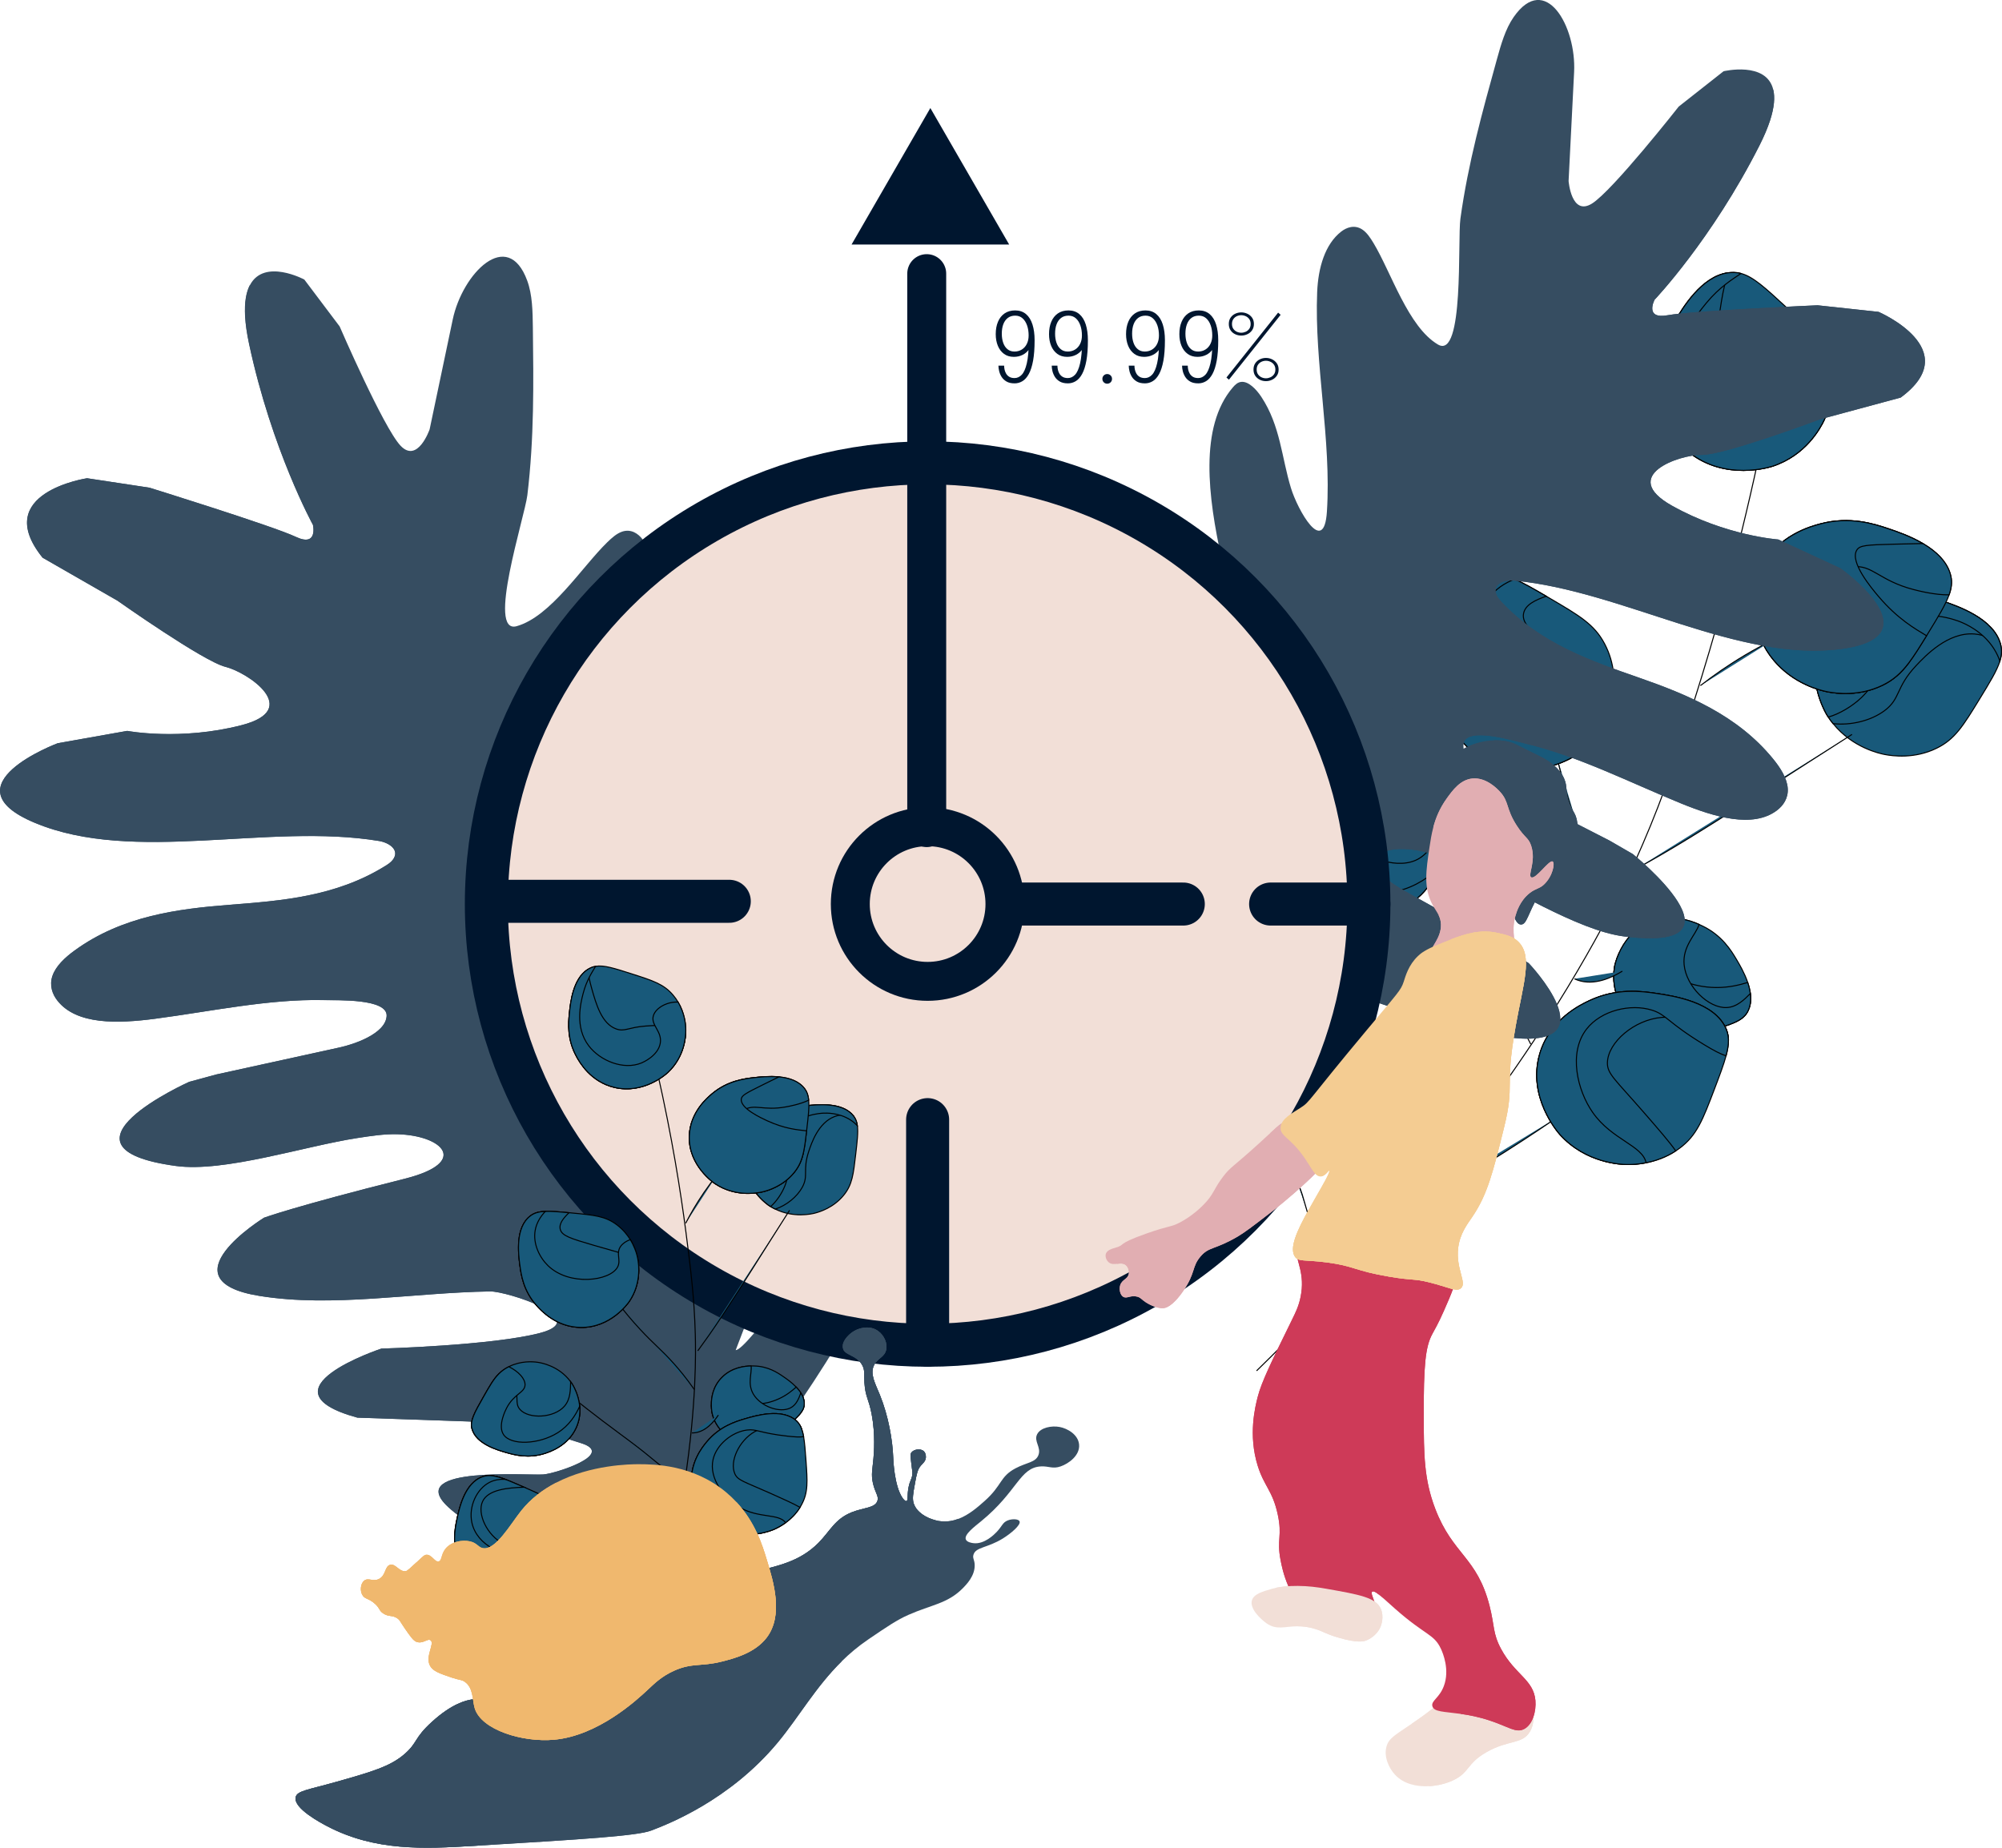 <?xml version="1.0" encoding="UTF-8"?>
<svg xmlns="http://www.w3.org/2000/svg" viewBox="0 0 977.08 901.9">
  <defs>
    <style>.cls-1{isolation:isolate;}.cls-1,.cls-2,.cls-3,.cls-4,.cls-5,.cls-6{fill:none;}.cls-7,.cls-8{fill:#f4cc92;}.cls-9,.cls-10,.cls-11{fill:#f2dfd7;}.cls-12{fill:#00162f;}.cls-13,.cls-14{fill:#f0b86e;}.cls-15,.cls-16{fill:#ce3a58;}.cls-17,.cls-18{fill:#e1aeb2;}.cls-19,.cls-20{fill:#364d61;}.cls-20,.cls-18,.cls-16,.cls-14,.cls-8,.cls-10,.cls-21{mix-blend-mode:multiply;}.cls-2,.cls-3,.cls-11,.cls-22,.cls-5,.cls-21,.cls-6{stroke-miterlimit:10;}.cls-2,.cls-3,.cls-11,.cls-4,.cls-5{stroke:#00162f;}.cls-2,.cls-5{stroke-width:19px;}.cls-3,.cls-11,.cls-4{stroke-width:21px;}.cls-3,.cls-4,.cls-5{stroke-linecap:round;}.cls-22,.cls-21{fill:#18597a;}.cls-22,.cls-21,.cls-6{stroke:#000;stroke-width:.5px;}.cls-4{stroke-linejoin:round;}</style>
  </defs>
  <g class="cls-1">
    <g id="Layer_2">
      <g id="Layer_2-2">
        <path class="cls-19" d="m367.19,822.48c14.16,6.7,19.27,9.12,19.27,9.12l3.29-6.04.31-.56,1.18-2.19s-54.74-38.17-48.89-55.03c17.69-50.91,67.1-98.94,84.34-149.44,7.13-20.86,1.26-40.66-21.12-16.83-6.61,7.03-40.54,57.15-46.52,57.53,9.8-26,20.98-51.93,33.49-77.61,9.5-19.5,20.03-39.87,20.15-58.73.09-16.74-12.66-15.21-25.68-3.56l-46.63,64.49c.39,3.08.18,5.76-2.33,8.77-11.94.79-14.86-13.21-12-23.91,4.67-17.56,20.48-34.85,28.17-52.42,8.71-19.9,13.33-40.08,17.96-59.95,3.57-15.29,3.93-50.34-20.52-22.4-24.08,27.5-24.35,42.17-24.36,42.43-.03,3.15-5.5,8.05-8.63,8.51-4.61.68-2.02-10.23-1.95-12.8.29-10.57,7.71-24.21,13.09-34.7,14.23-27.68,27.85-60.91,16.4-84.46-.76-1.58-1.7-3.14-3.43-3.76-3.36-1.22-8.13,1.61-11.6,4.72-13.01,11.66-17.59,26.87-26.09,40.53-6.01,9.67-24.83,29.25-20.42,6.74,6.91-35.32,25.15-70.41,32.81-105.23,2.65-12.02,2.33-24.24-3.86-32.43-2.14-2.82-5.61-5.21-9.95-3.79-2.71.9-5.1,3.09-7.28,5.19-12.37,12.03-27.57,36.3-44.25,40.98-14.76,4.13,3.94-53.29,5.23-63.94,3.37-27.89,3.03-54.94,2.69-81.86-.1-7.94-.23-15.99-2.75-22.86-9.56-26.08-31.65-3.56-36.37,19.03l-11.26,53.54s-5.84,16.85-14.21,7.98c-8.37-8.87-29.71-58.21-29.71-58.21l-17.24-22.88s-19.52-10.5-26.5,2.64c-1.79,3.39-2.77,8.36-2.35,15.49.22,3.78.84,8.19,1.93,13.28,11.09,51.84,31.16,88.32,31.16,88.32,0,0,2.59,11.04-8.44,5.82-11.01-5.21-71.35-23.96-71.35-23.96l-30.45-4.61s-47.31,7.05-21.7,38.78l36.56,20.99s41.92,29.64,52.68,32.29c10.75,2.64,37.81,20.71,7.92,28.45-29.89,7.75-55.88,2.81-55.88,2.81l-33.91,6.02s-55,20.57-11.19,38.85c48.52,20.25,113.74-.09,168.02,8.87,4.8.79,10.29,4.32,6.8,9.08-.94,1.28-2.35,2.23-3.72,3.08-24.24,15.08-50.94,17.02-75.99,18.98-25.05,1.97-52.44,5.38-75.69,22.33-4.57,3.32-9.15,7.52-10.8,12.38-1.59,4.72-.02,8.99,2.47,12.13,9.37,11.84,29.38,11.19,47.61,8.8,27.41-3.61,55.63-9.7,82.08-9.11,6.85.16,31.48-.84,30.95,7.78-.54,8.74-16.19,13.86-22.97,15.33l-60.22,13.2-13.16,3.58s-71.84,32.2-6.48,41.08c23.72,3.22,62.71-9.68,88.58-13.65,6.57-1.01,13.18-2.02,19.46-1.85,22.16.58,35.56,13.7,3.6,21.73-54.18,13.61-68.66,19.02-68.66,19.02,0,0-49.52,30.52-2.25,38.17,35.91,5.81,74.57-1.58,112.6-2.19,8.15-.13,50.49,13.49,24.2,20.33-23.42,6.1-77.28,7.58-77.28,7.58,0,0-61.04,20.16-11.71,33.7l78.28,2.71s30.91,9.74,30.96,9.76c17.09,5.37-12.72,14.88-18.52,15.27-8.06.54-65.83-3.97-47.54,14.77,13.34,13.67,56.75,32.99,56.75,32.99,0,0,44.75,7.69,51.54,15.81,6.79,8.12,27.18,32.49,41.33,39.19Z"></path>
        <path class="cls-20" d="m367.19,822.48c14.16,6.7,19.27,9.12,19.27,9.12l3.29-6.04.31-.56c-4.97-2.75-12.8-5.28-21.97-10.58-3.47-2.01-26.84-15.9-36.94-40.11-5.83-13.97-5.08-26.25-4.48-36.06,1.02-16.64,5.13-19.01,11.08-44.24,7.92-33.48,5.67-50.48,4.87-55.67-2.32-14.9-3.48-22.35-10.58-27.63-17.38-12.93-42.9,6.28-62.84-4.29-4.44-2.36-10-6.92-21.49-68.14-5.5-29.31-4.88-31.69-9.28-38.33-16.78-25.28-50.83-28.3-48.7-37.19,2.18-9.09,37.09-3.21,53.13-20.1,17.77-18.7,5.41-57.99-19.43-79.89-15.3-13.49-22.77-9.31-51.63-28.68-20.17-13.54-44.85-30.11-40.21-44.48,5.01-15.54,38.54-10.84,51.71-29.26,3.5-4.88,13.11-21.95-44.37-98.77-6.16-8.23-11.78-15.71-16.97-22.47-1.79,3.39-2.77,8.36-2.35,15.49.22,3.78.84,8.19,1.93,13.28,11.09,51.84,31.16,88.32,31.16,88.32,0,0,2.59,11.04-8.44,5.82-11.01-5.21-71.35-23.96-71.35-23.96l-30.45-4.61s-47.31,7.05-21.7,38.78l36.56,20.99s41.92,29.64,52.68,32.29c10.75,2.64,37.81,20.71,7.92,28.45-29.89,7.75-55.88,2.81-55.88,2.81l-33.91,6.02s-55,20.57-11.19,38.85c48.52,20.25,113.74-.09,168.02,8.87,4.8.79,10.29,4.32,6.8,9.08-.94,1.28-2.35,2.23-3.72,3.08-24.24,15.08-50.94,17.02-75.99,18.98-25.05,1.97-52.44,5.38-75.69,22.33-4.57,3.32-9.15,7.52-10.8,12.38-1.59,4.72-.02,8.99,2.47,12.13,9.37,11.84,29.38,11.19,47.61,8.8,27.41-3.61,55.63-9.7,82.08-9.11,6.85.16,31.48-.84,30.95,7.78-.54,8.74-16.19,13.86-22.97,15.33l-60.22,13.2-13.16,3.58s-71.84,32.2-6.48,41.08c23.72,3.22,62.71-9.68,88.58-13.65,6.57-1.01,13.18-2.02,19.46-1.85,22.16.58,35.56,13.7,3.6,21.73-54.18,13.61-68.66,19.02-68.66,19.02,0,0-49.52,30.52-2.25,38.17,35.91,5.81,74.57-1.58,112.6-2.19,8.15-.13,50.49,13.49,24.2,20.33-23.42,6.1-77.28,7.58-77.28,7.58,0,0-61.04,20.16-11.71,33.7l78.28,2.71s30.91,9.74,30.96,9.76c17.09,5.37-12.72,14.88-18.52,15.27-8.06.54-65.83-3.97-47.54,14.77,13.34,13.67,56.75,32.99,56.75,32.99,0,0,44.75,7.69,51.54,15.81,6.79,8.12,27.18,32.49,41.33,39.19Z"></path>
        <path class="cls-22" d="m788.01,471.79c-2.28,12.84,5.07,22.42,6.22,23.88,1.9,2.4,7.11,8.24,15.73,10.57,7.25,1.97,12.8.33,23.83-2.92,10.96-3.23,16.42-4.84,18.95-9.18,1.62-2.8,1.95-5.99,1.52-9.19-.22-1.81-.69-3.63-1.28-5.38-1.54-4.58-4-8.74-5.49-11.25-2.53-4.27-7.02-11.67-16.42-16.24-.44-.22-1.06-.51-1.82-.85-4.35-1.94-13.55-5.14-23.51-1.33-8.71,3.32-13.27,10.17-15.57,15.33-1.56,3.46-2.09,6.17-2.16,6.55Z"></path>
        <path class="cls-21" d="m788.01,471.79c-2.28,12.84,5.07,22.42,6.22,23.88,1.9,2.4,7.11,8.24,15.73,10.57,7.25,1.97,12.8.33,23.83-2.92,10.96-3.23,16.42-4.84,18.95-9.18,2.54-4.38,1.89-9.71.23-14.57-3.93,1.15-8.93,2.52-15.52,2.46-24.03-.21-34.64-19.14-47.29-16.78-1.56,3.46-2.09,6.17-2.16,6.55Z"></path>
        <path class="cls-21" d="m788.01,471.79c-2.28,12.84,5.07,22.42,6.22,23.88,1.9,2.4,7.11,8.24,15.73,10.57,7.25,1.97,12.8.33,23.83-2.92,10.96-3.23,16.42-4.84,18.95-9.18,1.62-2.8,1.95-5.99,1.52-9.19-2.82,2.83-6.5,6.65-11.61,6.86-8.84.35-19.69-10.25-20.71-20.92-.86-9.06,5.69-14.47,7.31-19.66-4.35-1.94-13.55-5.14-23.51-1.33-8.71,3.32-13.27,10.17-15.57,15.33-1.56,3.46-2.09,6.17-2.16,6.55Z"></path>
        <path class="cls-22" d="m891.8,349.23c.17.27.33.54.51.79.74,1.15,1.52,2.21,2.34,3.19,9.51,11.82,22.88,14.62,25.13,15.06,4.07.79,14.59,2.2,25.28-2.99,9.01-4.36,13.03-10.93,21.03-24,5.06-8.25,8.5-13.87,9.97-18.58.83-2.7,1.01-5.11.49-7.53-.03-.15-.07-.3-.12-.46-3.18-12.83-21.06-18.85-28.69-21.45-6.42-2.16-17.65-5.79-31.15-2.21-4.28,1.14-19.59,5.19-27.16,20.08-9.38,18.49,1.67,36.95,2.38,38.1Z"></path>
        <path class="cls-21" d="m891.8,349.23c.89,1.44,1.85,2.77,2.84,3.98,8.69,1,18.46-1.42,25.01-6.25,8.09-5.97,5.33-11.27,15.64-22.19,4.49-4.74,15.41-16.29,28.29-15.31,5.45.41,9.58,2.94,12.83,5.25-3.18-12.83-21.06-18.85-28.69-21.45-6.42-2.16-17.65-5.79-31.15-2.21-4.28,1.14-19.59,5.19-27.16,20.08-9.38,18.49,1.67,36.95,2.38,38.1Z"></path>
        <path class="cls-21" d="m891.8,349.23c.17.27.33.54.51.79,5.45-1.54,11.61-5.24,16.01-9.38,14.28-13.44,7.49-29.11,20.32-36.89,11.26-6.84,26.52-.86,28.12-.21,2.33.94,10.87,4.55,16.29,12.98,1.59,2.46,2.41,4.56,3,6.19.83-2.7,1.01-5.11.49-7.53-.03-.15-.07-.3-.12-.46-3.18-12.83-21.06-18.85-28.69-21.45-6.42-2.16-17.65-5.79-31.15-2.21-4.28,1.14-19.59,5.19-27.16,20.08-9.38,18.49,1.67,36.95,2.38,38.1Z"></path>
        <path class="cls-22" d="m808.64,188.37c.34,4.63,1.56,21.22,15.8,32.49,17.67,13.99,39.41,7.13,40.77,6.67,15.96-5.32,23.09-18.23,25.17-22.71.27-.57.45-.99.57-1.26,1.35-3.26,4.02-10.84,3.08-20.18-.2-2.03-.58-4.14-1.18-6.33-2.81-10.22-8.96-15.91-21.17-27.18-10.13-9.35-16.02-14.8-21.98-16.39-1.17-.33-2.34-.49-3.55-.51-.96-.01-1.91.06-2.83.18-12.96,1.85-22.07,17.2-26.09,23.96-3.58,6.02-9.66,16.61-8.59,31.25Z"></path>
        <path class="cls-22" d="m705.17,310.92c-2.13,6.68-5.67,18.36-1.37,32.48,1.38,4.47,6.27,20.46,22.62,28.44,20.3,9.89,39.88-1.52,41.09-2.25,13.39-8.1,17.8-21,19.17-26.61.27-1.16.42-1.99.5-2.43.4-2.37.94-6.81.3-12.21-.51-4.31-1.75-9.21-4.39-14.17-5-9.42-12.25-13.66-26.63-22.08-.62-.37-1.24-.72-1.83-1.08-6.41-3.75-11.32-6.56-15.46-8.29-4.31-1.78-7.79-2.41-11.28-1.67-14.11,2.91-20.15,21.84-22.71,29.87Z"></path>
        <path class="cls-22" d="m621.72,405.98c-2.16,11.6,10.66,22.62,16.11,27.3,4.53,3.89,12.5,10.57,24.84,12.18,3.91.51,17.89,2.32,29.22-7.22,4.79-4.03,7.65-8.85,9.31-13.5,3.22-8.99,2.01-17.32,1.87-18.11-.06-.44-.15-.87-.23-1.28-2.93-14.6-14.34-22.25-16.16-23.42-2.97-1.93-10.67-6.31-20.7-6.05-.38,0-.74.02-1.11.05-2.85.17-5.36.7-7.82,1.6-5.23,1.89-10.21,5.46-17.73,10.82-10.99,7.84-16.48,11.76-17.59,17.65Z"></path>
        <path class="cls-22" d="m751.45,514.51c-6.11,21.05,8.95,38.23,9.91,39.3,12.73,14.06,30.02,14.57,32.68,14.61,1.97.02,5.32-.06,9.34-.85,4.35-.87,9.5-2.54,14.48-5.8.6-.4,1.2-.81,1.79-1.24,8.48-6.25,11.36-13.86,17.11-28.99,2.54-6.69,4.5-11.9,5.66-16.2.58-2.17.95-4.1,1.1-5.89.21-2.61-.11-4.92-1.04-7.12-5.55-13.17-25.6-16.15-34.11-17.43-7.07-1.06-19.41-2.73-32.71,3.56-4.22,1.99-19.29,9.1-24.21,26.05Z"></path>
        <path class="cls-22" d="m571.2,492.77c-.14,4.62-.62,21.14,12.35,33.69,16.11,15.59,38.39,10.96,39.79,10.64,18.44-4.16,26.77-18.88,28.02-21.16.64-1.17,1.53-2.95,2.37-5.23,1.1-2.89,2.16-6.56,2.56-10.81.3-3.06.25-6.43-.34-9.99-1.71-10.15-7.01-16.32-17.47-28.13-.24-.27-.51-.56-.76-.85-3.71-4.2-6.8-7.68-9.54-10.47-5.27-5.38-9.26-8.22-14.07-8.76-14.35-1.64-26.17,14.27-31.19,21.01-4.17,5.61-11.28,15.47-11.72,30.06Z"></path>
        <path class="cls-6" d="m858.22,223.81c-10.5,48.75-21.95,88.51-31.07,117.3-8.26,26.06-14.62,45.94-25.49,71.11-5.29,12.24-21,47.37-53.1,95.81-45.3,68.36-97.28,124.05-135.28,161.08"></path>
        <path class="cls-22" d="m865.95,312.05c-4.54,2.23-9.28,4.77-14.15,7.65-8.34,4.94-15.63,10.05-21.92,14.97"></path>
        <path class="cls-22" d="m903.87,358.48c-4.92,3.15-12.35,7.9-21.38,13.69-23.24,14.91-28.83,18.56-38.48,24.64-15.47,9.74-23.57,14.8-33.66,20.62-5.06,2.92-9.31,5.29-12.28,6.93"></path>
        <path class="cls-22" d="m759.85,369.45c1.12,4.99,3.05,12.84,6.11,22.31,4.69,14.56,8.02,20.47,12.07,33.95,1.62,5.41,3.8,13.47,5.56,23.6"></path>
        <path class="cls-22" d="m791.79,474.03c-4.79,2.96-13.75,7.4-22.06,4.3-.44-.16-.88-.35-1.32-.56"></path>
        <path class="cls-22" d="m700.14,418.46c2.62,5.26,6.71,13.38,11.93,23.27,6.56,12.43,9.5,17.41,14.8,27.52,5.2,9.91,6.53,13.55,14.25,28.8,2.51,4.95,4.6,9,5.97,11.63"></path>
        <path class="cls-22" d="m759.93,545.47c-11.73,8.05-21.4,14.25-28.06,18.44-23.43,14.7-23.63,13.1-27.52,17.15-1.41,1.47-5.7,6.18-12.83,8.21-2.08.59-3.87.8-5.05.89"></path>
        <path class="cls-22" d="m619.2,535.85c.57,3.82,1.64,9.74,3.78,16.78,3.8,12.47,6.63,14.25,11.61,27.68,1.78,4.78.75,2.76,8.43,27.85.8,2.6,2.62,8.5,5.65,16.05.93,2.32,1.75,4.23,2.32,5.54"></path>
        <path class="cls-21" d="m808.64,188.37c.34,4.63,1.56,21.22,15.8,32.49,17.67,13.99,39.41,7.13,40.77,6.67,15.96-5.32,23.09-18.23,25.17-22.71-5.26-7.9-21.34-13.85-26.06-15.59-11.89-4.39-15.66-2.5-20.34-7.11-8.18-8.07-5.79-22.91-3.84-35,.86-5.34,1.99-9.97,3.17-13.96-12.96,1.85-22.07,17.2-26.09,23.96-3.58,6.02-9.66,16.61-8.59,31.25Z"></path>
        <path class="cls-21" d="m808.64,188.37c.34,4.63,1.56,21.22,15.8,32.49,17.67,13.99,39.41,7.13,40.77,6.67,15.96-5.32,23.09-18.23,25.17-22.71.27-.57.45-.99.57-1.26,1.35-3.26,4.02-10.84,3.08-20.18-7.06-3.72-16.6-3.16-20.76,1.3-5.15,5.49,1.15,13.43-4.22,20.97-5.46,7.67-17.59,7.3-18.65,7.26-14.46-.63-27.13-14.3-30.18-27.97-3.81-17.12,8.06-31.56,12.63-37.12,6.4-7.78,12.95-11.66,16.85-14.33-1.17-.33-2.34-.49-3.55-.51-.96-.01-1.91.06-2.83.18-12.96,1.85-22.07,17.2-26.09,23.96-3.58,6.02-9.66,16.61-8.59,31.25Z"></path>
        <path class="cls-22" d="m862.21,317.46c8.54,13.77,22.22,18.39,27.66,19.76.94.25,1.63.39,2.02.46,4.32.83,15.49,2.32,26.84-3.18,5.41-2.62,9.11-6,12.86-10.94,2.66-3.51,5.34-7.82,8.67-13.24.26-.42.51-.84.78-1.28,5-8.15,8.51-13.88,10.21-18.68,1.18-3.31,1.51-6.16.88-9.05-1.29-5.92-5.52-10.49-10.56-14.02-1.02-.71-2.07-1.36-3.14-1.99-6.15-3.61-12.83-5.87-16.86-7.23-6.81-2.3-18.74-6.16-33.07-2.36-4.56,1.21-20.8,5.5-28.83,21.31-9.94,19.62,1.79,39.22,2.55,40.43Z"></path>
        <path class="cls-21" d="m862.21,317.46c10.01,16.12,27.05,19.71,29.68,20.22,4.32.83,15.49,2.32,26.84-3.18,5.41-2.62,9.11-6,12.86-10.94-2.78-2.74-6-5.14-8.4-6.95-18.48-13.82-34.83-9.3-37.72-17.52-2.65-7.51,7.67-20.84,18.83-22.36,9.37-1.27,12.78,6.66,29.58,11.03,2.27.59,10.48,2.72,17.38,2.59,1.18-3.31,1.51-6.16.88-9.05-3.05-13.95-22.37-20.47-30.57-23.24-6.81-2.3-18.74-6.16-33.07-2.36-4.56,1.21-20.8,5.5-28.83,21.31-9.94,19.62,1.79,39.22,2.55,40.43Z"></path>
        <path class="cls-21" d="m862.21,317.46c8.54,13.77,22.22,18.39,27.66,19.76.94.25,1.63.39,2.02.46,4.32.83,15.49,2.32,26.84-3.18,5.41-2.62,9.11-6,12.86-10.94,2.66-3.51,5.34-7.82,8.67-13.24-5.66-3.43-14.08-8.17-23.41-19.15-3.18-3.76-14.31-16.87-10.61-22.71,1.46-2.3,4.61-2.49,18.33-2.84,5.85-.14,10.37-.25,13.85-.31-6.15-3.61-12.83-5.87-16.86-7.23-6.81-2.3-18.74-6.16-33.07-2.36-4.56,1.21-20.8,5.5-28.83,21.31-9.94,19.62,1.79,39.22,2.55,40.43Z"></path>
        <path class="cls-21" d="m705.17,310.92c-2.13,6.68-5.67,18.36-1.37,32.48,1.38,4.47,6.27,20.46,22.62,28.44,20.3,9.89,39.88-1.52,41.09-2.25,13.39-8.1,17.8-21,19.17-26.61-4.26-3.93-11.91-10.33-25.6-22.31-13.68-11.98-18.34-16.34-17.53-21.09.76-4.41,5.82-6.71,11.07-8.56-13.06-7.64-19.88-11.39-26.74-9.96-14.11,2.91-20.15,21.84-22.71,29.87Z"></path>
        <path class="cls-21" d="m705.17,310.92c-2.13,6.68-5.67,18.36-1.37,32.48,1.38,4.47,6.27,20.46,22.62,28.44,20.3,9.89,39.88-1.52,41.09-2.25,13.39-8.1,17.8-21,19.17-26.61.27-1.16.42-1.99.5-2.43.4-2.37.94-6.81.3-12.21-3.02-.3-6.08.14-8.48,1.44-5.76,3.15-3.94,9.48-8.64,13.02-9.48,7.18-38.59-2.17-46.42-22.72-3.11-8.16-3.38-19.46,2.44-27.79,3.44-4.93,8.28-7.78,12.77-9.57-4.31-1.78-7.79-2.41-11.28-1.67-14.11,2.91-20.15,21.84-22.71,29.87Z"></path>
        <path class="cls-21" d="m751.45,514.51c-6.11,21.05,8.95,38.23,9.91,39.3,12.73,14.06,30.02,14.57,32.68,14.61,4.12.05,14.26-.4,23.82-6.64-3.03-4.34-8.29-10.41-15.61-18.82-14.12-16.24-17.86-18.79-17.75-24.22.2-9.99,13.21-21.04,26.52-22.13,13.4-1.1,24.51,8.11,32.5,12.84.21-2.61-.11-4.92-1.04-7.12-5.55-13.17-25.6-16.15-34.11-17.43-7.07-1.06-19.41-2.73-32.71,3.56-4.22,1.99-19.29,9.1-24.21,26.05Z"></path>
        <path class="cls-21" d="m751.45,514.51c-6.11,21.05,8.95,38.23,9.91,39.3,12.73,14.06,30.02,14.57,32.68,14.61,1.97.02,5.32-.06,9.34-.85-1.73-8.48-16.68-11.14-26.06-24.57-7.54-10.78-11.95-29.19-2.98-40.71,7.1-9.1,21.46-12.5,31.94-9.21,7.12,2.23,7.57,6.02,25.53,16.9,4.56,2.77,7.88,4.54,10.6,5.36.58-2.17.95-4.1,1.1-5.89.21-2.61-.11-4.92-1.04-7.12-5.55-13.17-25.6-16.15-34.11-17.43-7.07-1.06-19.41-2.73-32.71,3.56-4.22,1.99-19.29,9.1-24.21,26.05Z"></path>
        <path class="cls-21" d="m621.72,405.98c-2.16,11.6,10.66,22.62,16.11,27.3,4.53,3.89,12.5,10.57,24.84,12.18,3.91.51,17.89,2.32,29.22-7.22,14.08-11.84,11.38-30.43,11.18-31.61-.06-.44-.15-.87-.23-1.28-2.55,5.06-5.43,11.67-11.87,14.54-10.75,4.79-28.01-2.4-30.9-11.59-2.01-6.42,4.35-9.46,3.13-18.39-.61-4.43-2.87-8.85-6.16-12.38-5.23,1.89-10.21,5.46-17.73,10.82-10.99,7.84-16.48,11.76-17.59,17.65Z"></path>
        <path class="cls-21" d="m621.72,405.98c-2.16,11.6,10.66,22.62,16.11,27.3,4.53,3.89,12.5,10.57,24.84,12.18,3.91.51,17.89,2.32,29.22-7.22,4.79-4.03,7.65-8.85,9.31-13.5-5.63,4.76-13.1,9.66-23.14,10.91-16.21,2.02-35.37-5.92-36.95-15.67-1.28-7.85,8.99-15.88,10.27-16.88,9.44-7.39,17.1-4.72,19.74-9.83,2.16-4.18-.24-11.25-5.15-17.38-.38,0-.74.02-1.11.05-2.85.17-5.36.7-7.82,1.6-5.23,1.89-10.21,5.46-17.73,10.82-10.99,7.84-16.48,11.76-17.59,17.65Z"></path>
        <path class="cls-21" d="m571.2,492.77c-.14,4.62-.62,21.14,12.35,33.69,16.11,15.59,38.39,10.96,39.79,10.64,18.44-4.16,26.77-18.88,28.02-21.16.64-1.17,1.53-2.95,2.37-5.23-10.22-7.95-34.76-1.76-46.9-17.29-8.34-10.69-8.54-28.69-.65-35.17,7.36-6.05,20.88-1.37,32.31,3.52-.24-.27-.51-.56-.76-.85-10.88-12.26-16.31-18.4-23.61-19.22-14.35-1.64-26.17,14.27-31.19,21.01-4.17,5.61-11.28,15.47-11.72,30.06Z"></path>
        <path class="cls-21" d="m571.2,492.77c-.14,4.62-.62,21.14,12.35,33.69,16.11,15.59,38.39,10.96,39.79,10.64,18.44-4.16,26.77-18.88,28.02-21.16.64-1.17,1.53-2.95,2.37-5.23,1.1-2.89,2.16-6.56,2.56-10.81-5-2.24-10.51-2.12-13.97-2.04-14.38.32-17.57,7.98-26.34,7.03-12.14-1.3-27.84-18.29-23.72-35.85,2.8-11.88,13.97-21.11,24.65-21.4,4.11-.11,7.88,1.1,11.27,2.83-5.27-5.38-9.26-8.22-14.07-8.76-14.35-1.64-26.17,14.27-31.19,21.01-4.17,5.61-11.28,15.47-11.72,30.06Z"></path>
        <path class="cls-19" d="m465.48,625.57c-14.98,2.79-20.38,3.8-20.38,3.8l-1.59-6.49-.15-.6-.57-2.35s60.93-22.32,59.61-39.62c-4.01-52.26-38.56-109.66-42.25-161.42-1.53-21.38,8.9-38.55,24.03-10.59,4.47,8.24,23.95,63.79,29.48,65.63-2.76-26.88-6.86-54.03-12.25-81.28-4.1-20.69-8.95-42.45-4.38-60.22,4.06-15.76,15.67-11.16,25.03,3.02l27.86,72.2c-1.13,2.8-1.6,5.37.02,8.82,11.03,3.71,17.25-8.74,17.21-19.5-.04-17.67-10.62-37.84-13.49-56.27-3.26-20.87-2.6-40.99-2.02-60.82.44-15.26,8.78-48.31,24.85-15.97,15.83,31.83,12.44,45.68,12.38,45.93-.75,2.97,3.17,8.93,6.01,10.14,4.16,1.78,4.44-9.12,5.01-11.55,2.35-10.01-1.25-24.67-3.71-35.87-6.51-29.56-11.08-64.18,5.52-83.48,1.1-1.29,2.38-2.53,4.15-2.68,3.46-.32,7.24,3.53,9.74,7.31,9.35,14.19,9.88,29.62,14.48,44.58,3.25,10.58,16.1,33.66,17.53,11.4,2.26-34.92-6.19-72.43-4.76-107.07.49-11.96,3.82-23.37,11.67-29.53,2.71-2.12,6.56-3.51,10.29-1.1,2.32,1.51,4.03,4.17,5.56,6.69,8.65,14.38,16.92,40.97,31.45,49.5,12.85,7.54,9.5-51.09,10.94-61.42,3.74-27.05,10.77-52.41,17.76-77.63,2.06-7.44,4.18-14.98,8.25-20.82,15.46-22.15,30.64,4.5,29.48,26.91l-2.69,53.13s1.32,17.29,11.39,11.03c10.07-6.26,42.36-47.36,42.36-47.36l21.89-17.24s20.96-5.03,24.26,9.05c.85,3.63.53,8.55-1.63,15.14-1.15,3.5-2.81,7.49-5.1,12.01-23.27,45.99-51.19,75.32-51.19,75.32,0,0-5.17,9.74,6.49,7.56,11.65-2.17,73.03-4.84,73.03-4.84l29.78,3.21s42.74,18.35,10.79,41.84l-39.58,10.68s-46.76,17.48-57.53,17.3c-10.76-.18-40.68,10.1-14.5,24.79,26.18,14.7,51.84,16.49,51.84,16.49l30.39,14.07s46.61,32.98.89,39.3c-50.64,7.01-106.92-28.29-160.18-33.31-4.71-.45-10.75,1.51-8.64,6.86.57,1.44,1.66,2.67,2.73,3.81,19.05,20.19,43.67,28.63,66.75,36.68,23.07,8.06,47.98,18.06,65.63,39.76,3.48,4.26,6.74,9.34,7.09,14.32.33,4.83-2.21,8.45-5.33,10.79-11.74,8.81-30.4,3.24-46.94-3.52-24.88-10.19-49.9-22.91-74.92-28.92-6.48-1.55-29.39-8.59-31.03-.36-1.65,8.35,11.79,17.04,17.8,20.11l53.35,27.34,11.48,6.63s59.56,48.09-4.09,40.23c-23.1-2.85-56.56-24.65-79.9-34.79-5.92-2.57-11.9-5.17-17.84-6.56-20.98-4.95-36.83,4.07-8.78,19.54,47.57,26.23,59.84,34.9,59.84,34.9,0,0,39,40.97-7.34,36.45-35.2-3.44-69.73-19.97-105.33-29.97-7.63-2.14-50.82.17-27.8,13.12,20.51,11.54,70.78,26.29,70.78,26.29,0,0,52.39,34.09,2.66,34.59l-74.27-16.86s-31.48,1.49-31.53,1.5c-17.4.82,8.27,17.14,13.63,18.95,7.45,2.51,62.88,12.59,41.04,25.67-15.93,9.54-61.54,16.94-61.54,16.94,0,0-43.98-3.86-52.38,2.09-8.39,5.95-33.61,23.81-48.58,26.6Z"></path>
        <path class="cls-20" d="m465.48,625.57c-14.98,2.79-20.38,3.8-20.38,3.8l-1.59-6.49-.15-.6c5.36-1.35,13.34-1.79,23.28-4.5,3.76-1.03,29.18-8.3,44.67-28.55,8.95-11.69,11.28-23.42,13.15-32.79,3.17-15.9-.11-19.14.55-44.35.85-33.44,7.18-48.87,9.22-53.55,5.87-13.43,8.81-20.15,16.8-23.36,19.55-7.85,38.78,16.54,60.15,11.54,4.76-1.11,11.12-4.03,37.1-58.75,12.44-26.2,12.44-28.59,18.22-33.74,22.05-19.61,54.81-14.01,55.01-22.89.2-9.09-34.08-12.22-44.97-32.07-12.07-21.98,9.29-55.86,38.07-70.3,17.73-8.89,23.71-3.11,55.66-14.17,22.32-7.73,49.63-17.19,48.83-31.86-.86-15.86-33.55-19.75-41.37-40.33-2.08-5.45-6.88-23.89,66.21-81.87,7.83-6.21,14.97-11.85,21.52-16.92.85,3.63.53,8.55-1.63,15.14-1.15,3.5-2.81,7.49-5.1,12.01-23.27,45.99-51.19,75.32-51.19,75.32,0,0-5.17,9.74,6.49,7.56,11.65-2.17,73.03-4.84,73.03-4.84l29.78,3.21s42.74,18.35,10.79,41.84l-39.58,10.68s-46.76,17.48-57.53,17.3c-10.76-.18-40.68,10.1-14.5,24.79,26.18,14.7,51.84,16.49,51.84,16.49l30.39,14.07s46.61,32.98.89,39.3c-50.64,7.01-106.92-28.29-160.18-33.31-4.71-.45-10.75,1.51-8.64,6.86.57,1.44,1.66,2.67,2.73,3.81,19.05,20.19,43.67,28.63,66.75,36.68,23.07,8.06,47.98,18.06,65.63,39.76,3.48,4.26,6.74,9.34,7.09,14.32.33,4.83-2.21,8.45-5.33,10.79-11.74,8.81-30.4,3.24-46.94-3.52-24.88-10.19-49.9-22.91-74.92-28.92-6.48-1.55-29.39-8.59-31.03-.36-1.65,8.35,11.79,17.04,17.8,20.11l53.35,27.34,11.48,6.63s59.56,48.09-4.09,40.23c-23.1-2.85-56.56-24.65-79.9-34.79-5.92-2.57-11.9-5.17-17.84-6.56-20.98-4.95-36.83,4.07-8.78,19.54,47.57,26.23,59.84,34.9,59.84,34.9,0,0,39,40.97-7.34,36.45-35.2-3.44-69.73-19.97-105.33-29.97-7.63-2.14-50.82.17-27.8,13.12,20.51,11.54,70.78,26.29,70.78,26.29,0,0,52.39,34.09,2.66,34.59l-74.27-16.86s-31.48,1.49-31.53,1.5c-17.4.82,8.27,17.14,13.63,18.95,7.45,2.51,62.88,12.59,41.04,25.67-15.93,9.54-61.54,16.94-61.54,16.94,0,0-43.98-3.86-52.38,2.09-8.39,5.95-33.61,23.81-48.58,26.6Z"></path>
        <circle class="cls-11" cx="452.73" cy="441.28" r="215.36"></circle>
        <circle class="cls-2" cx="452.73" cy="441.28" r="37.74"></circle>
        <line class="cls-5" x1="452.29" y1="403.98" x2="452.29" y2="133.56"></line>
        <polygon class="cls-12" points="454.06 52.74 415.61 119.35 492.52 119.35 454.06 52.74"></polygon>
        <line class="cls-3" x1="494.03" y1="441.28" x2="577.51" y2="441.28"></line>
        <line class="cls-3" x1="668.09" y1="441.28" x2="620.13" y2="441.28"></line>
        <line class="cls-4" x1="452.73" y1="656.63" x2="452.73" y2="546.51"></line>
        <line class="cls-3" x1="245.81" y1="439.94" x2="355.93" y2="439.94"></line>
        <path class="cls-12" d="m495.14,187.12c-1.57,0-2.87-.29-3.89-.88-1.02-.59-1.82-1.34-2.4-2.25-.57-.91-.98-1.86-1.21-2.83-.23-.97-.35-1.85-.35-2.62v-.07h2.78v.07c0,.63.08,1.29.23,1.98.16.69.43,1.34.8,1.96.38.61.9,1.11,1.56,1.49.66.38,1.49.57,2.5.57,1.32,0,2.5-.55,3.52-1.64,1.03-1.09,1.85-2.94,2.45-5.54.61-2.6.93-6.16.98-10.67l1.39-.21c-.07,1.53-.49,2.87-1.29,4.03s-1.83,2.07-3.12,2.71-2.71.97-4.27.97c-1.89,0-3.49-.48-4.8-1.44-1.31-.96-2.32-2.27-3.01-3.94-.69-1.67-1.04-3.57-1.04-5.71,0-2.3.36-4.31,1.1-6.05.73-1.74,1.8-3.09,3.22-4.07,1.42-.97,3.14-1.46,5.19-1.46s3.86.6,5.27,1.8c1.41,1.2,2.46,2.89,3.15,5.07.69,2.18,1.04,4.74,1.04,7.68,0,3.96-.25,7.29-.74,9.99-.5,2.7-1.19,4.86-2.08,6.49-.89,1.63-1.93,2.8-3.12,3.51-1.19.72-2.48,1.07-3.87,1.07Zm-.07-15.52c1.37,0,2.58-.33,3.62-.98,1.05-.65,1.87-1.57,2.45-2.75.59-1.18.89-2.55.89-4.13,0-1.79-.25-3.42-.76-4.88s-1.24-2.63-2.21-3.49c-.97-.87-2.17-1.3-3.59-1.3s-2.63.37-3.6,1.11-1.7,1.77-2.2,3.08c-.5,1.31-.74,2.86-.74,4.63,0,1.65.23,3.13.69,4.45s1.16,2.35,2.08,3.11c.92.76,2.04,1.14,3.36,1.14Z"></path>
        <path class="cls-12" d="m521.15,187.12c-1.57,0-2.87-.29-3.89-.88-1.02-.59-1.82-1.34-2.4-2.25-.57-.91-.98-1.86-1.21-2.83s-.35-1.85-.35-2.62v-.07h2.78v.07c0,.63.08,1.29.23,1.98.16.69.43,1.34.8,1.96.38.61.9,1.11,1.56,1.49.66.38,1.49.57,2.5.57,1.32,0,2.5-.55,3.52-1.64,1.03-1.09,1.85-2.94,2.45-5.54.61-2.6.93-6.16.98-10.67l1.39-.21c-.07,1.53-.49,2.87-1.29,4.03s-1.83,2.07-3.12,2.71-2.71.97-4.27.97c-1.89,0-3.49-.48-4.8-1.44-1.31-.96-2.32-2.27-3.01-3.94-.69-1.67-1.04-3.57-1.04-5.71,0-2.3.36-4.31,1.1-6.05.73-1.74,1.8-3.09,3.22-4.07,1.42-.97,3.14-1.46,5.19-1.46s3.86.6,5.27,1.8c1.41,1.2,2.46,2.89,3.15,5.07.69,2.18,1.04,4.74,1.04,7.68,0,3.96-.25,7.29-.74,9.99-.5,2.7-1.19,4.86-2.08,6.49-.89,1.63-1.93,2.8-3.12,3.51-1.19.72-2.48,1.07-3.87,1.07Zm-.07-15.52c1.37,0,2.58-.33,3.62-.98,1.05-.65,1.87-1.57,2.45-2.75.59-1.18.89-2.55.89-4.13,0-1.79-.25-3.42-.76-4.88s-1.24-2.63-2.21-3.49c-.97-.87-2.17-1.3-3.59-1.3s-2.63.37-3.6,1.11-1.7,1.77-2.2,3.08c-.5,1.31-.74,2.86-.74,4.63,0,1.65.23,3.13.69,4.45.46,1.31,1.16,2.35,2.08,3.11.92.76,2.04,1.14,3.36,1.14Z"></path>
        <path class="cls-12" d="m540.37,187.29c-.66,0-1.22-.23-1.67-.68-.46-.46-.68-1.02-.68-1.68s.23-1.22.68-1.67,1.01-.68,1.67-.68,1.22.23,1.68.68c.45.46.68,1.01.68,1.67s-.23,1.22-.68,1.68c-.46.45-1.02.68-1.68.68Z"></path>
        <path class="cls-12" d="m558.74,187.12c-1.57,0-2.87-.29-3.89-.88-1.02-.59-1.82-1.34-2.4-2.25-.57-.91-.98-1.86-1.21-2.83s-.35-1.85-.35-2.62v-.07h2.78v.07c0,.63.08,1.29.23,1.98.16.69.43,1.34.8,1.96.38.61.9,1.11,1.56,1.49.66.38,1.49.57,2.5.57,1.32,0,2.5-.55,3.52-1.64,1.03-1.09,1.85-2.94,2.45-5.54.61-2.6.93-6.16.98-10.67l1.39-.21c-.07,1.53-.49,2.87-1.29,4.03-.79,1.16-1.83,2.07-3.12,2.71s-2.71.97-4.27.97c-1.89,0-3.49-.48-4.8-1.44-1.31-.96-2.32-2.27-3.01-3.94-.69-1.67-1.04-3.57-1.04-5.71,0-2.3.36-4.31,1.1-6.05.73-1.74,1.8-3.09,3.22-4.07,1.42-.97,3.14-1.46,5.19-1.46s3.86.6,5.27,1.8c1.41,1.2,2.46,2.89,3.15,5.07.69,2.18,1.04,4.74,1.04,7.68,0,3.96-.25,7.29-.74,9.99-.5,2.7-1.19,4.86-2.08,6.49-.89,1.63-1.93,2.8-3.12,3.51-1.19.72-2.48,1.07-3.87,1.07Zm-.07-15.52c1.37,0,2.58-.33,3.62-.98,1.05-.65,1.87-1.57,2.45-2.75.59-1.18.89-2.55.89-4.13,0-1.79-.25-3.42-.76-4.88s-1.24-2.63-2.21-3.49c-.97-.87-2.17-1.3-3.59-1.3s-2.63.37-3.6,1.11-1.7,1.77-2.2,3.08-.74,2.86-.74,4.63c0,1.65.23,3.13.69,4.45.46,1.31,1.16,2.35,2.08,3.11.92.76,2.04,1.14,3.36,1.14Z"></path>
        <path class="cls-12" d="m584.76,187.12c-1.57,0-2.87-.29-3.89-.88-1.02-.59-1.82-1.34-2.4-2.25-.57-.91-.98-1.86-1.21-2.83s-.35-1.85-.35-2.62v-.07h2.78v.07c0,.63.08,1.29.23,1.98.16.69.43,1.34.8,1.96.38.61.9,1.11,1.56,1.49.66.38,1.49.57,2.5.57,1.32,0,2.5-.55,3.52-1.64,1.03-1.09,1.85-2.94,2.45-5.54.61-2.6.93-6.16.98-10.67l1.39-.21c-.07,1.53-.49,2.87-1.29,4.03-.79,1.16-1.83,2.07-3.12,2.71s-2.71.97-4.27.97c-1.89,0-3.49-.48-4.8-1.44-1.31-.96-2.32-2.27-3.01-3.94-.69-1.67-1.04-3.57-1.04-5.71,0-2.3.36-4.31,1.1-6.05.73-1.74,1.8-3.09,3.22-4.07,1.42-.97,3.14-1.46,5.19-1.46s3.86.6,5.27,1.8c1.41,1.2,2.46,2.89,3.15,5.07.69,2.18,1.04,4.74,1.04,7.68,0,3.96-.25,7.29-.74,9.99-.5,2.7-1.19,4.86-2.08,6.49-.89,1.63-1.93,2.8-3.12,3.51-1.19.72-2.48,1.07-3.87,1.07Zm-.07-15.52c1.37,0,2.58-.33,3.62-.98,1.05-.65,1.87-1.57,2.45-2.75.59-1.18.89-2.55.89-4.13,0-1.79-.25-3.42-.76-4.88-.5-1.46-1.24-2.63-2.21-3.49-.97-.87-2.17-1.3-3.59-1.3s-2.63.37-3.6,1.11-1.7,1.77-2.2,3.08c-.5,1.31-.74,2.86-.74,4.63,0,1.65.23,3.13.69,4.45.46,1.31,1.16,2.35,2.08,3.11.92.76,2.04,1.14,3.36,1.14Z"></path>
        <path class="cls-12" d="m625.02,153.66l-25.23,31.67-1.21-1.06,25.21-31.67,1.23,1.06Zm-19.22,10.14c-1.05,0-2.04-.22-2.97-.66-.93-.44-1.68-1.08-2.25-1.93-.57-.85-.86-1.87-.86-3.07s.29-2.24.86-3.08c.58-.84,1.32-1.48,2.25-1.92.93-.44,1.92-.66,2.97-.66s2.03.22,2.97.66c.94.44,1.71,1.08,2.31,1.92.59.84.89,1.87.89,3.08s-.3,2.22-.89,3.07c-.6.85-1.37,1.49-2.31,1.93-.94.44-1.93.66-2.97.66Zm0-1.39c.74,0,1.46-.16,2.17-.48.71-.32,1.29-.8,1.74-1.43s.68-1.41.68-2.36-.23-1.73-.68-2.37c-.46-.64-1.04-1.12-1.74-1.44-.71-.32-1.43-.48-2.17-.48s-1.48.16-2.17.48-1.26.8-1.7,1.44c-.44.64-.66,1.43-.66,2.37s.22,1.73.66,2.36c.44.63,1.01,1.11,1.7,1.43.69.32,1.42.48,2.17.48Zm12.05,23.63c-1.06,0-2.05-.22-2.97-.67-.93-.45-1.68-1.09-2.25-1.93s-.86-1.86-.86-3.05.28-2.24.86-3.08c.58-.84,1.32-1.49,2.25-1.93.93-.45,1.92-.67,2.97-.67s2.03.22,2.97.67c.94.45,1.71,1.09,2.31,1.93.6.84.9,1.87.9,3.08s-.3,2.21-.9,3.05-1.37,1.49-2.31,1.93c-.94.45-1.93.67-2.97.67Zm0-1.39c.74,0,1.46-.16,2.17-.48.71-.32,1.29-.8,1.75-1.44.46-.64.68-1.42.68-2.35s-.23-1.73-.68-2.37-1.04-1.12-1.75-1.44c-.71-.32-1.43-.48-2.17-.48s-1.48.16-2.17.48c-.69.32-1.26.8-1.7,1.44-.44.64-.66,1.43-.66,2.37s.22,1.71.66,2.35c.44.64,1.01,1.12,1.7,1.44.69.32,1.41.48,2.17.48Z"></path>
        <path class="cls-9" d="m746.59,845.39c-3.68,6.07-10.37,3.79-20.96,9.78-10.06,5.69-8.25,10.15-16.77,13.98-3.28,1.48-7.28,2.49-11.32,2.71-6.18.36-12.49-1.1-16.63-5.51-3.1-3.3-5.67-8.96-4.19-13.98,1.17-4,4.35-5.59,12.37-11.04.07-.04.14-.1.21-.14,12.33-8.37,10.84-8.75,15.37-11.18,13.85-7.45,35.81-8.43,41.93,1.4,2.52,4.03,2.42,9.98,0,13.98Z"></path>
        <path class="cls-10" d="m746.59,845.39c-3.68,6.07-10.37,3.79-20.96,9.78-10.06,5.69-8.25,10.15-16.77,13.98-3.28,1.48-7.28,2.49-11.32,2.71,1.62-5.38,6.22-12.01,2.94-18.08-2.52-4.67-6.83-3.73-9.78-8.39-.78-1.23-1.3-2.6-1.61-4.05.07-.04.14-.1.21-.14,12.33-8.37,10.84-8.75,15.37-11.18,13.85-7.45,35.81-8.43,41.93,1.4,2.52,4.03,2.42,9.98,0,13.98Z"></path>
        <path class="cls-9" d="m673.92,793.68c-1.82,4.85-6.37,6.74-6.99,6.99-1.31.53-4.37,1.47-13.98-1.4-6.5-1.93-6.9-2.91-11.18-4.19-3.21-.98-5.91-1.26-8.29-1.26-6.44-.01-10.45,2.08-15.47-1.54-2.85-2.07-8.25-7.1-6.99-11.18.94-3.05,5.16-4.26,9.78-5.59.46-.14,1.16-.32,2.11-.52,2.11-.43,5.51-.91,10.47-.88,5.03.03,9.29.57,13.98,1.4,16.09,2.84,24.12,4.26,26.55,9.78,1.66,3.79.2,7.87,0,8.39Z"></path>
        <path class="cls-15" d="m743.79,843.99c-3.98,2.04-7.46-1.13-16.77-4.19-5.39-1.79-10.16-2.68-14.17-3.23-8.06-1.13-13.04-.89-13.78-3.76-.69-2.67,3.37-3.9,5.59-9.78,3-7.95-.46-16.16-1.4-18.17-3.42-7.38-7.46-6.41-22.36-19.57-2.03-1.79-3.96-3.58-5.63-5.03-2.71-2.39-4.77-3.93-5.55-3.35-1.5,1.1,4.11,8.05,1.4,13.98-1.66,3.65-5.66,5.1-6.99,5.59-9.73,3.55-20.33-4.12-22.36-5.59-12.93-9.36-15.92-24.89-16.77-29.35-2.01-10.45.95-11.5-1.4-22.36-2.53-11.67-6.64-13.65-9.78-23.76-4.7-15.09-1.19-28.86,0-33.54,1.86-7.31,6.83-17.46,16.77-37.73,1.77-3.61,3.28-6.62,4.19-11.18,2.24-11.22-2.12-17.12-1.87-21.7.03-.71.18-1.38.47-2.05,5.98-13.19,65.24-4.36,75.41,10.31.82,1.19,1.33,2.4,1.45,3.66.34,3.23-1.7,7.88-5.59,16.77-2.56,5.86-4.84,9.78-5.59,11.18-3.41,6.28-4.26,15.28-4.19,40.53.06,18.01.08,30.31,5.59,44.72,8.64,22.63,20.43,23.49,26.55,47.52,2.49,9.78,1.47,13.29,5.59,20.96,6.76,12.58,15.89,14.98,16.77,25.16.45,5.21-1.33,11.8-5.59,13.98Z"></path>
        <path class="cls-16" d="m743.79,843.99c-3.98,2.04-7.46-1.13-16.77-4.19-5.39-1.79-10.16-2.68-14.17-3.23,1.76-2.84,4.95-6.37,7.18-13.54,3.41-10.96,1.52-20.59,0-27.95-3.34-16.09-9.35-22.84-16.77-37.73-5.69-11.42-18.46-37.08-20.96-68.48-1.19-14.87.2-27.91-8.39-33.54-3.55-2.33-9.57-3.9-13.98-1.4-8.92,5.05-3.2,22.15-2.8,62.89.29,29.11-2.49,33.81,2.8,44.72,4.64,9.59,10.87,14.42,15.33,18.73-2.71-2.39-4.77-3.93-5.55-3.35-1.5,1.1,4.11,8.05,1.4,13.98-1.66,3.65-5.66,5.1-6.99,5.59-9.73,3.55-20.33-4.12-22.36-5.59-12.93-9.36-15.92-24.89-16.77-29.35-2.01-10.45.95-11.5-1.4-22.36-2.53-11.67-6.64-13.65-9.78-23.76-4.7-15.09-1.19-28.86,0-33.54,1.86-7.31,6.83-17.46,16.77-37.73,1.77-3.61,3.28-6.62,4.19-11.18,2.24-11.22-2.12-17.12-1.87-21.7,17.88-6.5,36.32-4.07,41-3.45,5.66.74,21.49,2.84,34.88,11.71.82,1.19,1.33,2.4,1.45,3.66.34,3.23-1.7,7.88-5.59,16.77-2.56,5.86-4.84,9.78-5.59,11.18-3.41,6.28-4.26,15.28-4.19,40.53.06,18.01.08,30.31,5.59,44.72,8.64,22.63,20.43,23.49,26.55,47.52,2.49,9.78,1.47,13.29,5.59,20.96,6.76,12.58,15.89,14.98,16.77,25.16.45,5.21-1.33,11.8-5.59,13.98Z"></path>
        <path class="cls-19" d="m766.16,416.34c-4.86,10.41-8.75,9.66-15.37,20.96-5.09,8.66-5.6,13.91-8.39,13.98-3.03.07-3.82-6.12-8.39-13.98-.41-.68-.8-1.34-1.2-1.96-.2-.29-.38-.57-.57-.85-6.76-9.95-14.81-12.96-30.37-30.73-1.44-1.64-3.23-3.73-4.19-6.99-2.68-9.03,3.58-18.07,5.59-20.96,1.65-2.36,5.2-7.37,11.88-10.82.22-.13.46-.25.7-.36,4.1-2,8.75-3.12,13.18-3.26,3.87-.14,7.57.46,10.58,1.86.52.24.69.35,5.59,2.8,7.53,3.75,7.52,3.68,8.39,4.19,2.4,1.44,7.41,4.43,9.78,9.78,1.94,4.39.25,6.14,2.8,12.58,1.29,3.24,1.98,3.49,2.8,5.59,2.52,6.54-.69,13.64-2.8,18.17Z"></path>
        <path class="cls-20" d="m766.16,416.34c-4.86,10.41-8.75,9.66-15.37,20.96-5.09,8.66-5.6,13.91-8.39,13.98-3.03.07-3.82-6.12-8.39-13.98-.41-.68-.8-1.34-1.2-1.96,1.26-6.85,4.72-14.31,8.19-21.8,4.88-10.52,8.39-16.77,8.39-16.77,5.25-9.35,8.19-12.72,6.99-16.77-1.08-3.62-4.51-4.65-11.18-8.39-3.79-2.11-11.24-6.29-16.17-10.24,3.87-.14,7.57.46,10.58,1.86.52.24.69.35,5.59,2.8,7.53,3.75,7.52,3.68,8.39,4.19,2.4,1.44,7.41,4.43,9.78,9.78,1.94,4.39.25,6.14,2.8,12.58,1.29,3.24,1.98,3.49,2.8,5.59,2.52,6.54-.69,13.64-2.8,18.17Z"></path>
        <path class="cls-17" d="m645.96,567.27c-.27,1.38-.87,2.8-8.39,9.78-8.48,7.88-15.58,13.39-18.17,15.37-7.95,6.11-11.92,9.15-15.37,11.18-11.32,6.62-13.98,4.82-18.17,9.78-4.29,5.09-2.22,7.8-8.39,16.77-5.45,7.92-8.82,8.33-9.78,8.39-3.62.21-7.95-2.52-8.39-2.8-2.25-1.44-2.4-2.28-4.19-2.8-3.3-.94-5.17,1.22-6.99,0-1.51-1.01-1.98-3.68-1.4-5.59.87-2.85,3.73-2.93,4.19-5.59.24-1.38-.22-3.17-1.4-4.19-1.27-1.1-2.86-.84-4.44-.67-1.38.15-2.77.24-3.94-.73-1.23-1.02-1.84-2.87-1.4-4.19.61-1.83,3.13-2.5,4.19-2.8,6.09-1.71.1-1.57,15.37-6.99,11.98-4.25,11.87-2.99,16.77-5.59,1.34-.71,6.22-3.38,11.18-8.39,5.34-5.38,4.79-7.45,9.78-13.98,3.75-4.89,4.37-4.16,18.17-16.77,2-1.83,3.59-3.31,4.89-4.51,4.54-4.22,5.53-5.06,7.69-5.27,8.87-.85,19.8,10.96,18.17,19.57Z"></path>
        <path class="cls-17" d="m753.58,431.71c-2.33,2.21-3.98,1.84-6.99,4.19-4.85,3.79-6.47,9.39-6.99,11.18-2.42,8.39.98,14.06-1.4,15.37-1.84,1.02-3.93-2.4-9.78-4.19-5.67-1.73-10.75-.67-13.98,0-9.27,1.94-14.19,6.88-15.37,5.59-1.2-1.3,4.37-5.76,4.19-12.58-.06-1.83-.49-3.26-1.13-4.57-.84-1.7-2-3.23-3.06-5.21-4.37-8.18-3.09-16.67-1.4-27.95.45-3.07.96-6.35,1.86-9.73,1.2-4.54,3.12-9.29,6.53-14.03,2.95-4.09,6.65-9.22,12.58-9.78,6.78-.64,12.17,5.12,13.28,6.29,4.79,5.1,2.82,8.15,8.39,16.77,3.96,6.12,5.65,5.67,6.99,9.78,2.52,7.71-1.8,14.37,0,15.37,2.22,1.23,8.76-8.71,10.48-7.69,1.23.74.07,7.14-4.19,11.18Z"></path>
        <path class="cls-18" d="m753.58,431.71c-2.33,2.21-3.98,1.84-6.99,4.19-4.85,3.79-6.47,9.39-6.99,11.18-2.42,8.39.98,14.06-1.4,15.37-1.84,1.02-3.93-2.4-9.78-4.19-5.67-1.73-10.75-.67-13.98,0-9.27,1.94-14.19,6.88-15.37,5.59-1.2-1.3,4.37-5.76,4.19-12.58-.06-1.83-.49-3.26-1.13-4.57,5.13-2,11.26-.87,13.71-5.21,3.48-6.19-6.16-13.54-2.8-20.96,3-6.62,12.35-4.47,15.37-11.18,2.71-6.01-1.06-16.03-6.99-18.17-7.51-2.71-15.18,8.39-21.9,12.63,1.2-4.54,3.12-9.29,6.53-14.03,2.95-4.09,6.65-9.22,12.58-9.78,6.78-.64,12.17,5.12,13.28,6.29,4.79,5.1,2.82,8.15,8.39,16.77,3.96,6.12,5.65,5.67,6.99,9.78,2.52,7.71-1.8,14.37,0,15.37,2.22,1.23,8.76-8.71,10.48-7.69,1.23.74.07,7.14-4.19,11.18Z"></path>
        <path class="cls-18" d="m645.96,567.27c-.27,1.38-.87,2.8-8.39,9.78-8.48,7.88-15.58,13.39-18.17,15.37-7.95,6.11-11.92,9.15-15.37,11.18-11.32,6.62-13.98,4.82-18.17,9.78-4.29,5.09-2.22,7.8-8.39,16.77-5.45,7.92-8.82,8.33-9.78,8.39-3.62.21-7.95-2.52-8.39-2.8-2.25-1.44-2.4-2.28-4.19-2.8-3.3-.94-5.17,1.22-6.99,0-1.51-1.01-1.98-3.68-1.4-5.59.87-2.85,3.73-2.93,4.19-5.59.24-1.38-.22-3.17-1.4-4.19-1.27-1.1-2.86-.84-4.44-.67,5-4.75,12.7-8.43,19.82-9.11,6.32-.6,8.16,1.54,13.98,0,7.48-1.97,9.84-6.95,18.17-15.37,14.79-14.95,20.31-12.38,23.76-20.96,2.99-7.41.57-13.53-.7-18.49,4.54-4.22,5.53-5.06,7.69-5.27,8.87-.85,19.8,10.96,18.17,19.57Z"></path>
        <path class="cls-10" d="m673.92,793.68c-1.82,4.85-6.37,6.74-6.99,6.99-1.31.53-4.37,1.47-13.98-1.4-6.5-1.93-6.9-2.91-11.18-4.19-3.21-.98-5.91-1.26-8.29-1.26-2.57-2.71-6.01-6.96-8.48-12.72-.39-.89-.43-1.09-2.08-6.11,2.11-.43,5.51-.91,10.47-.88,5.03.03,9.29.57,13.98,1.4,16.09,2.84,24.12,4.26,26.55,9.78,1.66,3.79.2,7.87,0,8.39Z"></path>
        <path class="cls-7" d="m739.6,501.59c-5.35,29.96-.15,26.97-5.59,48.92-5.37,21.66-8.05,32.49-15.37,43.32-2.56,3.77-6.15,8.29-6.99,15.37-1.2,10.19,4.36,16.84,1.4,19.57-2.14,1.97-6.18-.5-15.37-2.8-8.02-2-7.63-.78-19.57-2.8-17.16-2.89-17.11-5.25-30.75-6.99-10.89-1.38-13.64-.22-15.37-2.8-2.81-4.18.94-12.48,6.68-22.81,1.4-2.54,2.92-5.2,4.5-7.94,1.41-2.45,6.25-10.73,5.59-11.18-.39-.25-1.83,2.6-4.1,2.78-.03.01-.07.01-.1.01-2.89.14-4.47-4.28-8.39-9.78-6.53-9.21-11.29-9.87-11.18-13.98.13-4.29,5.44-6.99,9.78-9.78,4.81-3.09,2.96-2.8,32.14-37.73,15.63-18.71,16.77-19.54,18.17-23.76.92-2.8,2.29-8.09,6.99-12.58,1.43-1.37,3.55-3.02,9.78-5.59,2.19-.91,4.3-1.77,6.35-2.56,3.59-1.38,7-2.52,10.41-3.16,4.11-.8,8.2-.88,12.59.13,4.1.94,7.18,1.65,9.78,4.19,7.25,7.09,2.46,20.33-1.4,41.93Z"></path>
        <path class="cls-8" d="m739.6,501.59c-5.35,29.96-.15,26.97-5.59,48.92-5.37,21.66-8.05,32.49-15.37,43.32-2.56,3.77-6.15,8.29-6.99,15.37-1.2,10.19,4.36,16.84,1.4,19.57-2.14,1.97-6.18-.5-15.37-2.8-8.02-2-7.63-.78-19.57-2.8-17.16-2.89-17.11-5.25-30.75-6.99-10.89-1.38-13.64-.22-15.37-2.8-3.49-5.2,3.17-16.81,11.18-30.75,1.41-2.45,6.25-10.73,5.59-11.18-.39-.25-1.83,2.6-4.1,2.78,2.28-2.07,4.58-3.94,6.89-5.58,5.2-3.7,13.21-8.2,22.36-18.17,4.89-5.32,6.19-7.95,16.77-22.36,15.78-21.48,18.21-22.91,19.57-22.36,2.81,1.12,1.89,11.08,0,18.17-2.57,9.7-6.58,12.69-15.37,27.95-9.63,16.71-9.34,20.96-8.39,23.76,1.73,5.09,7.28,10.13,12.58,9.78,8.82-.57,14-15.86,22.36-40.53,6.86-20.22,10.22-30.54,6.99-40.53-3.49-10.8-9.77-11.19-12.58-22.36-2.18-8.66-1.2-19.5,2.78-26.68,4.11-.8,8.2-.88,12.59.13,4.1.94,7.18,1.65,9.78,4.19,7.25,7.09,2.46,20.33-1.4,41.93Z"></path>
        <path class="cls-8" d="m739.6,501.59c-5.35,29.96-.15,26.97-5.59,48.92-5.37,21.66-8.05,32.49-15.37,43.32-2.56,3.77-6.15,8.29-6.99,15.37-1.2,10.19,4.36,16.84,1.4,19.57-2.14,1.97-6.18-.5-15.37-2.8-8.02-2-7.63-.78-19.57-2.8-17.16-2.89-17.11-5.25-30.75-6.99-10.89-1.38-13.64-.22-15.37-2.8-2.81-4.18.94-12.48,6.68-22.81,7.7-2.91,16.78-4.49,25.46-3.75,23.38,2,31.45,19.82,43.32,15.37,10.17-3.8,12.54-19.97,16.77-48.92,3.58-24.47,5.37-36.7,0-48.92-6.75-15.35-17.32-17.75-18.17-32.14-.04-.66-.34-7.23,2.15-13.74,3.59-1.38,7-2.52,10.41-3.16,4.11-.8,8.2-.88,12.59.13,4.1.94,7.18,1.65,9.78,4.19,7.25,7.09,2.46,20.33-1.4,41.93Z"></path>
        <path class="cls-22" d="m347.71,690.43c2.2,8.28,9.24,11.96,10.33,12.51,1.79.9,6.52,2.94,12.31,1.94,4.86-.84,7.72-3.35,13.39-8.35,5.64-4.96,8.45-7.44,8.75-10.73.19-2.12-.5-4.11-1.65-5.9-.63-1.02-1.42-1.97-2.26-2.85-2.19-2.3-4.81-4.1-6.39-5.18-2.69-1.85-7.42-5.01-14.29-5.12-.32,0-.77-.01-1.32,0-3.13.05-9.5.69-14.38,5.73-4.27,4.39-5.09,9.74-5.03,13.46.03,2.5.47,4.26.53,4.5Z"></path>
        <path class="cls-21" d="m347.71,690.43c2.2,8.28,9.24,11.96,10.33,12.51,1.79.9,6.52,2.94,12.31,1.94,4.86-.84,7.72-3.35,13.39-8.35,5.64-4.96,8.45-7.44,8.75-10.73.3-3.32-1.57-6.31-3.9-8.75-2.02,1.78-4.62,3.98-8.57,5.77-14.38,6.54-25.95-1.8-32.84,3.11.03,2.5.47,4.26.53,4.5Z"></path>
        <path class="cls-21" d="m347.71,690.43c2.2,8.28,9.24,11.96,10.33,12.51,1.79.9,6.52,2.94,12.31,1.94,4.86-.84,7.72-3.35,13.39-8.35,5.64-4.96,8.45-7.44,8.75-10.73.19-2.12-.5-4.11-1.65-5.9-.9,2.47-2.03,5.77-5.02,7.31-5.17,2.66-14.58-.65-18.15-6.73-3.02-5.16-.62-10.2-1.09-13.74-3.13.05-9.5.69-14.38,5.73-4.27,4.39-5.09,9.74-5.03,13.46.03,2.5.47,4.26.53,4.5Z"></path>
        <path class="cls-22" d="m375.58,588.6c.17.11.35.23.52.33.76.48,1.52.89,2.28,1.25,8.95,4.41,17.69,2.37,19.15,2.01,2.65-.66,9.31-2.74,14.24-8.79,4.16-5.09,4.73-10.13,5.88-20.14.73-6.32,1.22-10.62.79-13.83-.25-1.84-.81-3.33-1.8-4.62-.06-.08-.13-.16-.2-.24-5.46-6.77-17.78-5.4-23.05-4.83-4.42.49-12.12,1.45-19.18,7.32-2.24,1.87-10.24,8.53-10.62,19.5-.47,13.62,11.24,21.56,11.99,22.05Z"></path>
        <path class="cls-21" d="m375.58,588.6c.93.61,1.87,1.14,2.8,1.59,5.45-1.81,10.61-5.97,13.17-10.66,3.17-5.8.05-8.2,3.17-17.56,1.36-4.07,4.67-13.99,12.62-16.97,3.36-1.26,6.52-.9,9.1-.43-5.46-6.77-17.78-5.4-23.05-4.83-4.42.49-12.12,1.45-19.18,7.32-2.24,1.87-10.24,8.53-10.62,19.5-.47,13.62,11.24,21.56,11.99,22.05Z"></path>
        <path class="cls-21" d="m375.58,588.6c.17.11.35.23.52.33,2.82-2.43,5.47-6.34,6.94-10.03,4.78-11.97-3.61-19.43,1.88-27.62,4.82-7.2,15.57-7.87,16.7-7.92,1.65-.08,7.74-.3,13.31,3.22,1.63,1.03,2.7,2.05,3.5,2.86-.25-1.84-.81-3.33-1.8-4.62-.06-.08-.13-.16-.2-.24-5.46-6.77-17.78-5.4-23.05-4.83-4.42.49-12.12,1.45-19.18,7.32-2.24,1.87-10.24,8.53-10.62,19.5-.47,13.62,11.24,21.56,11.99,22.05Z"></path>
        <path class="cls-22" d="m281.41,515.79c1.49,2.67,6.81,12.21,18.43,14.98,14.41,3.44,25.46-6.68,26.15-7.33,8.04-7.6,8.7-17.27,8.71-20.52,0-.41,0-.72-.01-.91-.1-2.32-.61-7.58-3.76-12.88-.68-1.15-1.49-2.31-2.46-3.44-4.51-5.31-9.75-7-20.15-10.33-8.63-2.76-13.65-4.38-17.64-3.68-.79.13-1.53.36-2.26.68-.58.26-1.12.56-1.64.89-7.21,4.69-8.39,16.37-8.91,21.52-.46,4.58-1.15,12.58,3.55,21.01Z"></path>
        <path class="cls-22" d="m253.73,617.52c.58,4.57,1.71,12.52,8.19,19.74,2.06,2.28,9.41,10.45,21.36,10.68,14.84.26,23.35-11.96,23.87-12.73,5.73-8.54,4.78-17.45,4.04-21.18-.16-.77-.3-1.3-.38-1.59-.42-1.52-1.33-4.32-3.2-7.36-1.5-2.43-3.59-5-6.55-7.23-5.59-4.23-11.09-4.75-22-5.78-.47-.05-.94-.09-1.39-.14-4.86-.46-8.57-.77-11.52-.65-3.06.13-5.31.72-7.19,2.13-7.6,5.64-5.95,18.61-5.25,24.1Z"></path>
        <path class="cls-22" d="m230.35,697.32c1.93,7.51,12.63,10.53,17.17,11.8,3.78,1.06,10.38,2.83,18.18.37,2.47-.78,11.3-3.58,15.41-12.41,1.74-3.73,2.1-7.39,1.8-10.63-.57-6.25-3.61-10.88-3.91-11.31-.16-.24-.33-.48-.5-.7-5.8-7.89-14.72-9.29-16.13-9.48-2.3-.33-8.11-.81-14.01,2.13-.22.11-.44.22-.65.33-1.65.89-3,1.9-4.22,3.12-2.59,2.58-4.57,6.08-7.57,11.37-4.37,7.72-6.56,11.58-5.59,15.4Z"></path>
        <path class="cls-22" d="m337.77,726.03c2.2,14.24,15.93,20.31,16.8,20.67,11.49,4.85,21.93.36,23.53-.36,1.18-.54,3.15-1.51,5.33-3.1,2.35-1.73,4.96-4.15,7.02-7.47.25-.4.49-.82.72-1.24,3.32-6.08,2.93-11.41,2.16-22.02-.34-4.69-.62-8.34-1.12-11.22-.26-1.45-.57-2.71-.98-3.82-.6-1.61-1.43-2.9-2.6-3.95-6.96-6.31-19.74-2.53-25.16-.93-4.51,1.33-12.33,3.76-18.51,11.19-1.97,2.35-8.97,10.77-7.2,22.24Z"></path>
        <path class="cls-22" d="m224.31,763.06c1.2,2.79,5.49,12.77,16.7,16.65,13.92,4.82,25.92-4.11,26.66-4.69,9.84-7.6,10.72-18.68,10.83-20.38.05-.87.09-2.18-.04-3.77-.15-2.03-.53-4.51-1.47-7.15-.67-1.91-1.63-3.9-2.97-5.86-3.83-5.57-8.71-7.79-18.21-11.92-.22-.09-.46-.2-.69-.3-3.38-1.47-6.18-2.69-8.59-3.59-4.63-1.74-7.8-2.33-10.81-1.32-9.01,3-11.64,15.76-12.77,21.17-.93,4.5-2.43,12.35,1.35,21.17Z"></path>
        <path class="cls-6" d="m320.79,523.16c7.26,31.97,11.46,58.84,14.01,78.52,2.3,17.82,4.03,31.43,4.53,49.45.24,8.76.62,34.05-5.08,71.83-8.04,53.31-23.58,100.91-35.96,133.52"></path>
        <path class="cls-22" d="m349.87,573.61c-2.09,2.59-4.21,5.41-6.31,8.48-3.6,5.26-6.53,10.32-8.91,15"></path>
        <path class="cls-22" d="m385.34,590.77c-2.06,3.24-5.17,8.13-8.95,14.09-9.72,15.33-12.03,19.06-16.1,25.36-6.52,10.09-9.94,15.35-14.34,21.62-2.21,3.14-4.08,5.73-5.4,7.53"></path>
        <path class="cls-22" d="m302.55,637.24c2.05,2.66,5.38,6.81,9.83,11.61,6.83,7.37,10.46,9.98,16.61,16.88,2.47,2.77,6,6.97,9.86,12.52"></path>
        <path class="cls-22" d="m350.59,690.72c-2.03,3.09-6.14,8.22-11.96,8.68-.31.02-.62.04-.94.03"></path>
        <path class="cls-22" d="m280.55,683.01c3.02,2.41,7.71,6.11,13.56,10.56,7.36,5.59,10.49,7.74,16.45,12.3,5.85,4.47,7.65,6.27,16.48,13.21,2.87,2.26,5.23,4.09,6.78,5.28"></path>
        <path class="cls-22" d="m351.41,742.13c-4.76,8.05-8.8,14.43-11.61,18.77-9.89,15.26-10.45,14.36-11.64,17.85-.43,1.27-1.68,5.27-5.37,8.45-1.07.93-2.08,1.55-2.76,1.93"></path>
        <path class="cls-22" d="m264.86,775.42c1.4,2.12,3.68,5.35,6.91,8.95,5.72,6.38,7.9,6.66,14.6,13.28,2.39,2.36,1.21,1.44,12.75,14.26,1.2,1.33,3.92,4.34,7.82,8,1.2,1.13,2.22,2.04,2.92,2.66"></path>
        <path class="cls-21" d="m281.41,515.79c1.49,2.67,6.81,12.21,18.43,14.98,14.41,3.44,25.46-6.68,26.15-7.33,8.04-7.6,8.7-17.27,8.71-20.52-5.33-3.25-16.56-2.33-19.85-2.07-8.3.68-10.03,2.85-14.09,1.4-7.11-2.54-9.8-12.05-11.99-19.8-.97-3.42-1.58-6.5-1.98-9.2-7.21,4.69-8.39,16.37-8.91,21.52-.46,4.58-1.15,12.58,3.55,21.01Z"></path>
        <path class="cls-21" d="m281.41,515.79c1.49,2.67,6.81,12.21,18.43,14.98,14.41,3.44,25.46-6.68,26.15-7.33,8.04-7.6,8.7-17.27,8.71-20.52,0-.41,0-.72-.01-.91-.1-2.32-.61-7.58-3.76-12.88-5.24-.26-10.77,2.72-12.01,6.53-1.55,4.7,4.41,7.68,3.3,13.67-1.13,6.08-8.46,9.23-9.1,9.5-8.79,3.64-20.14-1-25.74-8.3-7.02-9.15-3.95-21.05-2.77-25.63,1.66-6.41,4.48-10.54,6.07-13.22-.79.13-1.53.36-2.26.68-.58.26-1.12.56-1.64.89-7.21,4.69-8.39,16.37-8.91,21.52-.46,4.58-1.15,12.58,3.55,21.01Z"></path>
        <path class="cls-22" d="m349.14,577.87c8.91,5.84,18.34,4.8,21.97,4.11.63-.11,1.08-.22,1.33-.28,2.8-.7,9.88-2.91,15.11-9.34,2.5-3.06,3.77-6.1,4.63-10.09.61-2.83,1.01-6.14,1.49-10.29.04-.32.07-.65.11-.98.72-6.24,1.22-10.63.91-13.97-.21-2.3-.81-4.09-1.99-5.64-2.41-3.17-6.2-4.72-10.18-5.43-.81-.14-1.61-.24-2.42-.31-4.66-.45-9.28.06-12.06.37-4.7.52-12.87,1.53-20.36,7.76-2.38,1.98-10.87,9.05-11.27,20.7-.48,14.45,11.94,22.88,12.73,23.39Z"></path>
        <path class="cls-21" d="m349.14,577.87c10.44,6.83,21.59,4.25,23.3,3.82,2.8-.7,9.88-2.91,15.11-9.34,2.5-3.06,3.77-6.1,4.63-10.09-2.42-.86-5-1.4-6.94-1.81-14.84-3.11-23.34,4.12-27.34.02-3.66-3.74-1.21-14.55,5.02-18.55,5.23-3.36,9.46.43,20.69-1.63,1.52-.28,7-1.29,11.08-3.27-.21-2.3-.81-4.09-1.99-5.64-5.69-7.47-19.01-6-24.66-5.37-4.7.52-12.87,1.53-20.36,7.76-2.38,1.98-10.87,9.05-11.27,20.7-.48,14.45,11.94,22.88,12.73,23.39Z"></path>
        <path class="cls-21" d="m349.14,577.87c8.91,5.84,18.34,4.8,21.97,4.11.63-.11,1.08-.22,1.33-.28,2.8-.7,9.88-2.91,15.11-9.34,2.5-3.06,3.77-6.1,4.63-10.09.61-2.83,1.01-6.14,1.49-10.29-4.33-.48-10.66-.97-19.26-4.92-2.94-1.36-13.21-6.09-12.62-10.59.23-1.77,2.05-2.76,10.14-6.78,3.45-1.71,6.11-3.02,8.17-4.03-4.66-.45-9.28.06-12.06.37-4.7.52-12.87,1.53-20.36,7.76-2.38,1.98-10.87,9.05-11.27,20.7-.48,14.45,11.94,22.88,12.73,23.39Z"></path>
        <path class="cls-21" d="m253.73,617.52c.58,4.57,1.71,12.52,8.19,19.74,2.06,2.28,9.41,10.45,21.36,10.68,14.84.26,23.35-11.96,23.87-12.73,5.73-8.54,4.78-17.45,4.04-21.18-3.63-1.16-9.96-2.86-21.45-6.2-11.48-3.35-15.46-4.65-16.29-7.71-.77-2.84,1.61-5.61,4.23-8.17-9.9-.93-15.01-1.28-18.7,1.48-7.6,5.64-5.95,18.61-5.25,24.1Z"></path>
        <path class="cls-21" d="m253.73,617.52c.58,4.57,1.71,12.52,8.19,19.74,2.06,2.28,9.41,10.45,21.36,10.68,14.84.26,23.35-11.96,23.87-12.73,5.73-8.54,4.78-17.45,4.04-21.18-.16-.77-.3-1.3-.38-1.59-.42-1.52-1.33-4.32-3.2-7.36-1.88.66-3.59,1.77-4.65,3.21-2.56,3.48.28,6.74-1.54,10.16-3.66,6.91-23.6,9.41-33.97-.67-4.12-4-7.41-10.66-6.25-17.24.69-3.89,2.78-6.93,4.95-9.25-3.06.13-5.31.72-7.19,2.13-7.6,5.64-5.95,18.61-5.25,24.1Z"></path>
        <path class="cls-21" d="m337.77,726.03c2.2,14.24,15.93,20.31,16.8,20.67,11.49,4.85,21.93.36,23.53-.36,2.47-1.11,8.39-4.19,12.36-10.57-3.01-1.74-7.83-3.9-14.52-6.89-12.92-5.77-15.86-6.24-17.3-9.51-2.65-6.01,2.04-16.2,9.67-20.54,7.69-4.37,16.86-1.97,22.93-1.36-.6-1.61-1.43-2.9-2.6-3.95-6.96-6.31-19.74-2.53-25.16-.93-4.51,1.33-12.33,3.76-18.51,11.19-1.97,2.35-8.97,10.77-7.2,22.24Z"></path>
        <path class="cls-21" d="m337.77,726.03c2.2,14.24,15.93,20.31,16.8,20.67,11.49,4.85,21.93.36,23.53-.36,1.18-.54,3.15-1.51,5.33-3.1-3.38-4.58-13.03-2.01-22.35-7.42-7.48-4.34-15.22-14.08-13.06-23.44,1.71-7.39,9.33-13.4,16.48-14.35,4.86-.64,6.18,1.49,19.9,2.99,3.48.39,5.96.52,7.81.26-.26-1.45-.57-2.71-.98-3.82-.6-1.61-1.43-2.9-2.6-3.95-6.96-6.31-19.74-2.53-25.16-.93-4.51,1.33-12.33,3.76-18.51,11.19-1.97,2.35-8.97,10.77-7.2,22.24Z"></path>
        <path class="cls-21" d="m230.35,697.32c1.93,7.51,12.63,10.53,17.17,11.8,3.78,1.06,10.38,2.83,18.18.37,2.47-.78,11.3-3.58,15.41-12.41,5.11-10.96-1.66-21.29-2.1-21.94-.16-.24-.33-.48-.5-.7-.12,3.72,0,8.46-3.04,11.96-5.08,5.83-17.36,6.34-21.63,1.66-2.98-3.27-.03-6.84-3.23-11.83-1.59-2.47-4.16-4.48-7.11-5.67-2.59,2.58-4.57,6.08-7.57,11.37-4.37,7.72-6.56,11.58-5.59,15.4Z"></path>
        <path class="cls-21" d="m230.35,697.32c1.93,7.51,12.63,10.53,17.17,11.8,3.78,1.06,10.38,2.83,18.18.37,2.47-.78,11.3-3.58,15.41-12.41,1.74-3.73,2.1-7.39,1.8-10.63-2.04,4.4-5.13,9.39-10.77,12.92-9.1,5.7-22.72,6.28-26.37.91-2.94-4.33.96-11.96,1.44-12.91,3.58-7.02,8.89-7.55,9.04-11.33.13-3.09-3.26-6.64-7.89-8.93-.22.11-.44.22-.65.33-1.65.89-3,1.9-4.22,3.12-2.59,2.58-4.57,6.08-7.57,11.37-4.37,7.72-6.56,11.58-5.59,15.4Z"></path>
        <path class="cls-21" d="m224.31,763.06c1.2,2.79,5.49,12.77,16.7,16.65,13.92,4.82,25.92-4.11,26.66-4.69,9.84-7.6,10.72-18.68,10.83-20.38.05-.87.09-2.18-.04-3.77-8.3-1.9-21.2,8.59-32.75,2.7-7.94-4.05-13.05-14.73-10.14-20.78,2.71-5.65,12.07-6.61,20.23-6.86-.22-.09-.46-.2-.69-.3-9.89-4.29-14.83-6.45-19.4-4.91-9.01,3-11.64,15.76-12.77,21.17-.93,4.5-2.43,12.35,1.35,21.17Z"></path>
        <path class="cls-21" d="m224.31,763.06c1.2,2.79,5.49,12.77,16.7,16.65,13.92,4.82,25.92-4.11,26.66-4.69,9.84-7.6,10.72-18.68,10.83-20.38.05-.87.09-2.18-.04-3.77-.15-2.03-.53-4.51-1.47-7.15-3.6.05-6.85,1.65-8.89,2.66-8.48,4.18-8.26,9.63-13.75,11.5-7.6,2.59-21.66-3.18-24.08-14.79-1.63-7.85,2.47-16.46,8.76-19.59,2.42-1.2,5-1.53,7.5-1.44-4.63-1.74-7.8-2.33-10.81-1.32-9.01,3-11.64,15.76-12.77,21.17-.93,4.5-2.43,12.35,1.35,21.17Z"></path>
        <path class="cls-19" d="m159.59,891.35c23.33,12.29,47.21,11.13,71.6,9.66.82-.05,1.63-.1,2.44-.15,51.46-3.1,77.42-4.75,84.18-7.33,7.81-2.98,38.29-14.62,61.91-43.16,10.25-12.39,18.32-26.89,31.07-39.45,3.83-3.77,8.09-7.38,12.97-10.69,9.33-6.34,13.99-9.52,19.6-11.99,11.16-4.93,18.99-5.47,26.32-12.79,2.1-2.1,6.12-6.24,6.02-11.51-.06-2.67-1.13-3.28-.6-5.05,1.13-3.82,6.79-3.24,14.39-7.96,3.89-2.42,8.87-6.58,8.1-8.35-.5-1.16-3.49-1.32-5.73-.45-2.62,1.01-2.69,2.82-5.57,5.78-.94.97-5.88,6.06-11.3,5.32-.72-.1-3.11-.43-3.63-1.84-.88-2.39,4.18-6.15,7.47-8.84,17.84-14.58,18.8-26.24,29.2-26.77,3.95-.21,5.67,1.38,9.66-.02,3.86-1.34,9.49-5.35,8.96-10.72-.48-4.81-5.63-7.8-9.54-8.52-3.86-.72-9.28.27-10.94,3.58-1.72,3.42,2.09,6.3.64,10.15-1.38,3.64-5.72,3.56-11.17,6.45-7.78,4.12-6.42,8.27-15.14,16-3.26,2.89-7.53,6.68-12.66,8.65-2.57.98-5.35,1.51-8.33,1.24-.93-.08-1.91-.25-2.9-.5-4.48-1.12-9.16-3.87-10.63-8.12-.8-2.33-.35-4.79.55-9.72.84-4.65,1.27-6.97,2.92-8.87.95-1.1,2.16-1.98,2.4-3.69.03-.21.27-2.12-.96-3.29-1.66-1.59-5.04-.93-6.17.73-.39.58-.41,1.13.04,5.11.47,4.14.53,3.79.54,4.49.03,3.2-1.22,3.51-1.94,7.61-.65,3.71-.08,6.11-.95,6.36-.69.2-1.63-1.13-1.88-1.48-4.15-5.83-4.57-19.34-4.57-19.34-.28-8.79-2.33-20.66-6.54-31.04-2.26-5.57-4.92-10.15-2.85-14.43,1.69-3.5,5.1-3.82,5.92-7.53.71-3.24-1-7.08-3.94-9.19-4.6-3.31-10.01-.82-10.84-.42-1.15.56-2.35,1.38-3.4,2.36-1.97,1.84-3.4,4.21-2.95,6.35.06.29.15.55.27.8,1.41,2.96,6.69,2.8,9.26,7.73,1.28,2.45.72,3.91,1,8.4.45,7.04,2.11,7.83,3.55,15.49,1.82,9.67,1.1,18.65.86,21.49-.47,5.41-1.22,7.68-.28,11.97,1.07,4.9,3.05,6.47,2.19,8.83-1.26,3.45-6.63,3.17-12.42,5.45-8.36,3.3-10.61,9.2-16.39,15.02-9.39,9.46-20.56,11.14-29.61,13.75-45.12,13-103.95,68.16-128.86,63.07-1.21-.25-5.16-1.21-10.28-.48-3.18.45-9.94,2-19.73,10.87-8.98,8.13-6.94,10.13-13.46,15.81-6.95,6.05-15.93,8.67-33.6,13.66-13.55,3.83-18.89,4.26-19.57,7.44-1.16,5.42,12.44,12.58,15.31,14.09Z"></path>
        <path class="cls-20" d="m159.59,891.35c23.33,12.29,47.21,11.13,71.6,9.66.82-.05,1.63-.1,2.44-.15,19.23-6.06,35.32-15.78,46.69-22.64,21.62-13.05,21.41-18.64,46.1-31.7,30.82-16.3,41.49-13.06,52.95-27.42,14.38-18.03,5.3-32.83,20.86-47.98,11.99-11.68,21.82-7.2,37.74-15.13,6.68-3.33,12.98-8.12,18.63-13.91-4.48-1.12-9.16-3.87-10.63-8.12-.8-2.33-.35-4.79.55-9.72.84-4.65,1.27-6.97,2.92-8.87.95-1.1,2.16-1.98,2.4-3.69.03-.21.27-2.12-.96-3.29-1.66-1.59-5.04-.93-6.17.73-.39.58-.41,1.13.04,5.11.47,4.14.53,3.79.54,4.49.03,3.2-1.22,3.51-1.94,7.61-.65,3.71-.08,6.11-.95,6.36-.69.2-1.63-1.13-1.88-1.48-4.15-5.83-4.57-19.34-4.57-19.34-.28-8.79-2.33-20.66-6.54-31.04-2.26-5.57-4.92-10.15-2.85-14.43,1.69-3.5,5.1-3.82,5.92-7.53.71-3.24-1-7.08-3.94-9.19-4.6-3.31-10.01-.82-10.84-.42-1.15.56-2.35,1.38-3.4,2.36-.88,2.31-1.75,4.72-2.68,7.15,1.41,2.96,6.69,2.8,9.26,7.73,1.28,2.45.72,3.91,1,8.4.45,7.04,2.11,7.83,3.55,15.49,1.82,9.67,1.1,18.65.86,21.49-.47,5.41-1.22,7.68-.28,11.97,1.07,4.9,3.05,6.47,2.19,8.83-1.26,3.45-6.63,3.17-12.42,5.45-8.36,3.3-10.61,9.2-16.39,15.02-9.39,9.46-20.56,11.14-29.61,13.75-45.12,13-103.95,68.16-128.86,63.07-1.21-.25-5.16-1.21-10.28-.48-3.18.45-9.94,2-19.73,10.87-8.98,8.13-6.94,10.13-13.46,15.81-6.95,6.05-15.93,8.67-33.6,13.66-13.55,3.83-18.89,4.26-19.57,7.44-1.16,5.42,12.44,12.58,15.31,14.09Z"></path>
        <path class="cls-20" d="m159.59,891.35c23.33,12.29,47.21,11.13,71.6,9.66.82-.05,1.63-.1,2.44-.15,51.46-3.1,77.42-4.75,84.18-7.33,7.81-2.98,38.29-14.62,61.91-43.16,10.25-12.39,18.32-26.89,31.07-39.45.19-9.11,1.46-18.08,8.38-27.75,12.32-17.2,25.08-12.22,39.37-28,3.67-4.05,6.77-8.73,9.29-13.84-2.57.98-5.35,1.51-8.33,1.24-.93-.08-1.91-.25-2.9-.5-4.48-1.12-9.16-3.87-10.63-8.12-.8-2.33-.35-4.79.55-9.72.84-4.65,1.27-6.97,2.92-8.87.95-1.1,2.16-1.98,2.4-3.69.03-.21.27-2.12-.96-3.29-1.66-1.59-5.04-.93-6.17.73-.39.58-.41,1.13.04,5.11.47,4.14.53,3.79.54,4.49.03,3.2-1.22,3.51-1.94,7.61-.65,3.71-.08,6.11-.95,6.36-.69.2-1.63-1.13-1.88-1.48-4.15-5.83-4.57-19.34-4.57-19.34-.28-8.79-2.33-20.66-6.54-31.04-2.26-5.57-4.92-10.15-2.85-14.43,1.69-3.5,5.1-3.82,5.92-7.53.71-3.24-1-7.08-3.94-9.19-4.6-3.31-10.01-.82-10.84-.42-1.15.56-2.35,1.38-3.4,2.36-1.97,1.84-3.4,4.21-2.95,6.35.06.29.15.55.27.8,1.41,2.96,6.69,2.8,9.26,7.73,1.28,2.45.72,3.91,1,8.4.45,7.04,2.11,7.83,3.55,15.49,1.82,9.67,1.1,18.65.86,21.49-.47,5.41-1.22,7.68-.28,11.97,1.07,4.9,3.05,6.47,2.19,8.83-1.26,3.45-6.63,3.17-12.42,5.45-8.36,3.3-10.61,9.2-16.39,15.02-9.39,9.46-20.56,11.14-29.61,13.75-45.12,13-103.95,68.16-128.86,63.07-1.21-.25-5.16-1.21-10.28-.48-3.18.45-9.94,2-19.73,10.87-8.98,8.13-6.94,10.13-13.46,15.81-6.95,6.05-15.93,8.67-33.6,13.66-13.55,3.83-18.89,4.26-19.57,7.44-1.16,5.42,12.44,12.58,15.31,14.09Z"></path>
        <path class="cls-13" d="m176.84,778.49c1.19,2.19,3.06,1.52,6.2,4.38,2.52,2.29,1.84,3.2,3.96,4.64,2.82,1.91,4.5.65,7.12,2.56,1.1.81.93,1.12,3.4,4.71,2.83,4.11,4.28,6.17,5.91,6.69,3.12.98,5.29-1.88,6.72-.8,2.15,1.61-2.82,7.88-.21,12.53,1.43,2.55,4.62,3.64,10.33,5.59,4.24,1.44,4.87.97,6.49,2.07,4.41,2.96,3.73,9.08,4.96,13.04,3.27,10.53,23.39,16.68,38.75,15.28,21.51-1.97,40.25-19.35,45.42-24.16,3.14-2.91,6.7-6.64,13.07-9.51,8.8-3.96,13.33-1.94,23.33-4.48,5.85-1.48,16.14-4.1,21.9-11.7,8.28-10.93,3.36-27.11.01-38.07-1.07-3.5-2.47-8.12-4.81-13.13-2.28-4.87-5.44-10.1-10.04-15.03-1.5-1.61-3.15-3.19-4.97-4.71-16.21-13.54-35.07-13.65-42.54-13.69-4.22-.02-23.51.23-40.51,9.06-6.27,3.26-12.23,7.68-17.01,13.69-5.3,6.67-12.64,19.68-18.86,18.16-2.18-.54-2.64-2.46-6.07-3.26-3.94-.91-9.34.22-12.06,3.71-2.17,2.78-1.6,5.71-3.25,6.07-1.94.42-3.32-3.48-6.07-3.25-.84.07-1.29.49-3.65,2.71-.35.33-.68.64-.99.93-3.01,2.81-4.58,4.23-5.2,4.35-3.3.62-4.99-3.78-7.75-3.06-2.71.71-1.98,5.15-5.43,6.9-2.93,1.48-5.25-.81-7.28.86-1.74,1.44-2.05,4.79-.88,6.92Z"></path>
        <path class="cls-14" d="m176.84,778.49c1.19,2.19,3.06,1.52,6.2,4.38,2.52,2.29,1.84,3.2,3.96,4.64,2.82,1.91,4.5.65,7.12,2.56,1.1.81.93,1.12,3.4,4.71,2.83,4.11,4.28,6.17,5.91,6.69,3.12.98,5.29-1.88,6.72-.8,2.15,1.61-2.82,7.88-.21,12.53,1.43,2.55,4.62,3.64,10.33,5.59,4.24,1.44,4.87.97,6.49,2.07,4.41,2.96,3.73,9.08,4.96,13.04,3.27,10.53,23.39,16.68,38.75,15.28,21.51-1.97,40.25-19.35,45.42-24.16,3.14-2.91,6.7-6.64,13.07-9.51,8.8-3.96,13.33-1.94,23.33-4.48,5.85-1.48,16.14-4.1,21.9-11.7,8.28-10.93,3.36-27.11.01-38.07-1.07-3.5-2.47-8.12-4.81-13.13,0,12.25-2.37,24.87-11.4,33.01-14.09,12.7-31.19,2.57-50.21,19.24-14.74,12.92-10.94,24.68-22.93,28.38-11.95,3.69-19.38-6.88-48.69-15.26-2.16-.61-4.81-1.33-6.92-3.72-7.13-8.07,2.41-23.44-2.27-27.02-4.64-3.53-16.35,9.73-22.4,6.26-5.64-3.23.06-17.31-1.22-26.5-3.01,2.81-4.58,4.23-5.2,4.35-3.3.62-4.99-3.78-7.75-3.06-2.71.71-1.98,5.15-5.43,6.9-2.93,1.48-5.25-.81-7.28.86-1.74,1.44-2.05,4.79-.88,6.92Z"></path>
        <path class="cls-14" d="m176.84,778.49c1.19,2.19,3.06,1.52,6.2,4.38,2.52,2.29,1.84,3.2,3.96,4.64,2.82,1.91,4.5.65,7.12,2.56,1.1.81.93,1.12,3.4,4.71,2.83,4.11,4.28,6.17,5.91,6.69,3.12.98,5.29-1.88,6.72-.8,2.15,1.61-2.82,7.88-.21,12.53,1.43,2.55,4.62,3.64,10.33,5.59,4.24,1.44,4.87.97,6.49,2.07,4.41,2.96,3.73,9.08,4.96,13.04,3.27,10.53,23.39,16.68,38.75,15.28,21.51-1.97,40.25-19.35,45.42-24.16,3.14-2.91,6.7-6.64,13.07-9.51,8.8-3.96,13.33-1.94,23.33-4.48,5.85-1.48,16.14-4.1,21.9-11.7,8.28-10.93,3.36-27.11.01-38.07-1.07-3.5-2.47-8.12-4.81-13.13-2.28-4.87-5.44-10.1-10.04-15.03-3.2,11.96-5.23,26.78-17.01,32.41-16.67,7.96-31.76-12.59-48.91-4.48-19.25,9.1-14.1,41.57-28.34,44.19-9.68,1.78-23.09-11.19-22.78-22.22.12-4.18,2.2-7.68,13.82-19.29,20.29-20.28,26.16-21.84,26.14-26.83-.01-4.21-4.2-8.96-10.94-13.1-6.27,3.26-12.23,7.68-17.01,13.69-5.3,6.67-12.64,19.68-18.86,18.16-2.18-.54-2.64-2.46-6.07-3.26-3.94-.91-9.34.22-12.06,3.71-2.17,2.78-1.6,5.71-3.25,6.07-1.94.42-3.32-3.48-6.07-3.25-.84.07-1.29.49-3.65,2.71-.35.33-.68.64-.99.93-3.01,2.81-4.58,4.23-5.2,4.35-3.3.62-4.99-3.78-7.75-3.06-2.71.71-1.98,5.15-5.43,6.9-2.93,1.48-5.25-.81-7.28.86-1.74,1.44-2.05,4.79-.88,6.92Z"></path>
      </g>
    </g>
  </g>
</svg>
